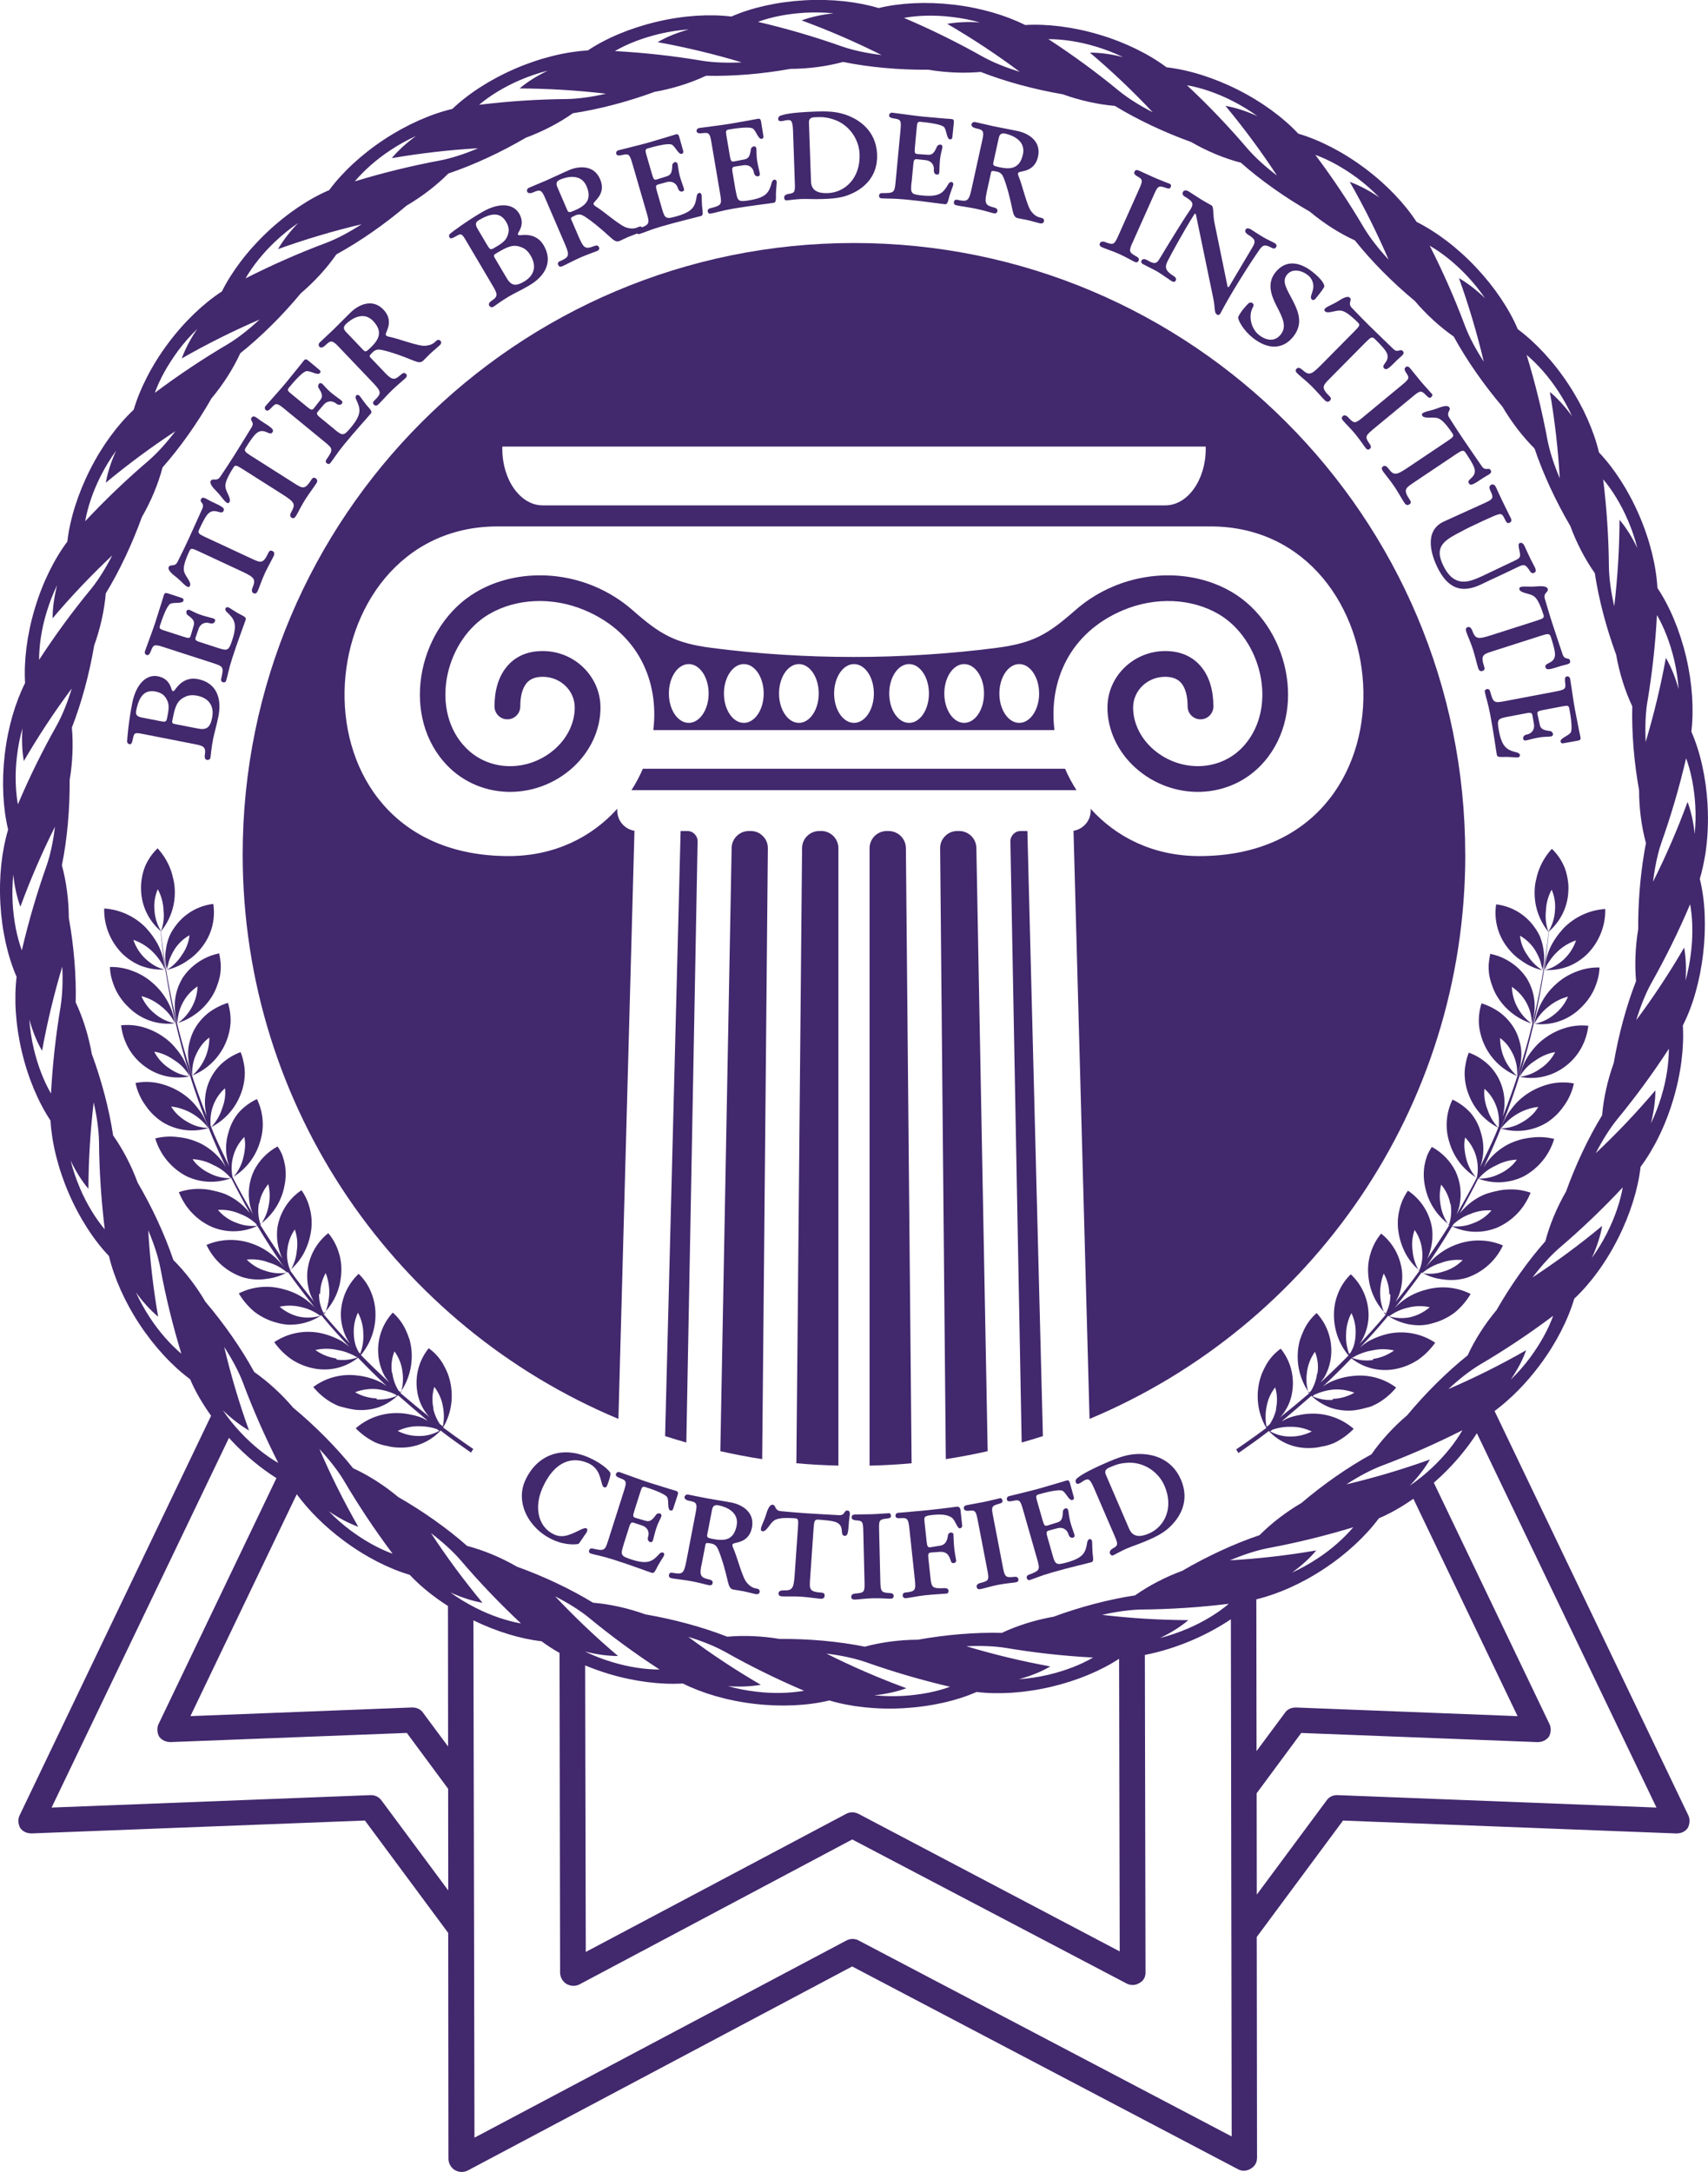 <?xml version="1.0" encoding="UTF-8"?><svg id="a" xmlns="http://www.w3.org/2000/svg" width="487.67" height="619.93" viewBox="0 0 487.67 619.93"><path d="M293.34,237.19l4.43,172.7c-2,.65-4.03,1.25-6.06,1.83l-3.22-171.53c-.02-.82.27-1.53.84-2.12.58-.59,1.28-.88,2.1-.88h1.9ZM273.86,237.19h-.53c-1.36,0-2.53.49-3.48,1.45-.96.97-1.43,2.14-1.42,3.5l1.62,174.32c4.04-.61,8.01-1.39,11.95-2.27l-3.23-172.19c-.05-2.67-2.24-4.81-4.9-4.81ZM234.48,237.19h-.57c-2.68,0-4.88,2.17-4.9,4.86l-1.63,175.58c3.96.37,7.97.58,12,.68v-176.22c0-2.7-2.2-4.91-4.9-4.91ZM304.11,219.41h-120.56c-.91,2.11-1.99,4.16-3.26,6.12h127.07c-1.26-1.96-2.35-4.01-3.26-6.12ZM253.75,237.19h-.57c-2.7,0-4.9,2.2-4.9,4.91v176.22c4.03-.1,8.04-.31,12-.68l-1.63-175.58c-.02-2.68-2.22-4.86-4.9-4.86ZM214.34,237.19h-.54c-2.67,0-4.85,2.15-4.9,4.81l-3.23,172.19c3.94.88,7.91,1.66,11.95,2.27l1.62-174.32c.01-1.36-.46-2.53-1.42-3.5-.95-.97-2.12-1.45-3.48-1.45ZM196.23,237.19h-1.9l-4.43,172.7c2,.65,4.03,1.25,6.06,1.83l3.22-171.53c.02-.82-.27-1.53-.84-2.12-.58-.59-1.28-.88-2.1-.88ZM132.25,212.6c6.83,7.95,18.81,7.92,26.4.99,3.43-3.13,5.45-7.35,5.45-11.64,0-2.41-1.01-4.6-2.64-6.18-1.65-1.61-3.96-2.6-6.51-2.6-2.16,0-3.66.68-4.6,1.81-1.24,1.49-1.8,3.85-1.8,6.65,0,2.03-1.65,3.68-3.68,3.68s-3.68-1.65-3.68-3.68c0-4.45,1.09-8.44,3.49-11.33,2.33-2.81,5.7-4.48,10.26-4.48s8.64,1.79,11.63,4.7c3.01,2.93,4.88,6.97,4.88,11.44,0,6.37-2.92,12.56-7.87,17.07-10.68,9.73-27.39,9.41-36.91-1.66-12.47-14.5-6.8-38.93,9.26-48.38,4.97-2.92,10.68-4.49,16.54-4.74,5.81-.25,11.77.8,17.29,3.12,3.89,1.64,7.57,3.9,10.84,6.77,7.85,6.9,12.02,9.41,22.58,10.78,13.47,1.75,27.06,2.59,40.65,2.59s27.58-.9,40.64-2.59c10.56-1.37,14.72-3.87,22.58-10.78,3.27-2.87,6.95-5.14,10.85-6.77,5.52-2.32,11.48-3.37,17.29-3.12,5.86.25,11.57,1.82,16.54,4.74,16.06,9.45,21.72,33.88,9.26,48.38-9.52,11.07-26.24,11.39-36.92,1.66-4.95-4.51-7.87-10.71-7.87-17.07,0-4.47,1.86-8.51,4.88-11.44,2.99-2.9,7.1-4.7,11.63-4.7s7.93,1.68,10.25,4.48c2.4,2.89,3.49,6.88,3.49,11.33,0,2.03-1.64,3.68-3.68,3.68s-3.68-1.65-3.68-3.68c0-2.8-.56-5.16-1.8-6.65-.94-1.13-2.44-1.81-4.6-1.81-2.56,0-4.86.99-6.52,2.6-1.63,1.58-2.64,3.77-2.64,6.18,0,4.29,2.02,8.52,5.45,11.64,7.59,6.92,19.57,6.95,26.4-.99,9.56-11.12,4.68-30.19-7.39-37.29-3.91-2.3-8.44-3.54-13.12-3.74-4.73-.2-9.61.67-14.16,2.57-15.46,6.5-21.33,20.46-19.64,34.24h-114.54c1.69-13.78-4.18-27.75-19.64-34.24-4.55-1.91-9.43-2.78-14.16-2.57-4.68.2-9.21,1.44-13.12,3.74-12.07,7.1-16.96,26.17-7.39,37.29ZM285.34,197.93c0,4.64,2.54,8.39,5.68,8.39s5.67-3.76,5.67-8.39-2.54-8.39-5.67-8.39-5.68,3.75-5.68,8.39ZM269.62,197.93c0,4.64,2.54,8.39,5.67,8.39s5.67-3.75,5.67-8.39-2.54-8.39-5.67-8.39-5.67,3.76-5.67,8.39ZM253.89,197.93c0,4.64,2.54,8.39,5.67,8.39s5.67-3.75,5.67-8.39-2.54-8.39-5.67-8.39-5.67,3.76-5.67,8.39ZM238.16,197.93c0,4.64,2.54,8.39,5.68,8.39s5.67-3.75,5.67-8.39-2.54-8.39-5.67-8.39-5.68,3.76-5.68,8.39ZM222.43,197.93c0,4.64,2.54,8.39,5.67,8.39s5.67-3.75,5.67-8.39-2.54-8.39-5.67-8.39-5.67,3.76-5.67,8.39ZM206.7,197.93c0,4.64,2.54,8.39,5.68,8.39s5.67-3.75,5.67-8.39-2.54-8.39-5.67-8.39-5.68,3.76-5.68,8.39ZM190.98,197.93c0,4.64,2.54,8.39,5.67,8.39s5.68-3.76,5.68-8.39-2.54-8.39-5.68-8.39-5.67,3.75-5.67,8.39ZM418.37,243.89c0,72.56-44.28,134.75-107.28,161.09l-4.58-167.86c2.77-.45,4.91-2.86,4.91-5.75,0-.19,0-.37-.03-.55h0c7.18,8,17.77,13.5,30.97,13.52,65.31.09,58.73-94.09,3.24-94.09h-203.54c-55.49,0-62.07,94.18,3.24,94.09,13.2-.02,23.78-5.52,30.96-13.52h0c-.02.18-.02.37-.02.55,0,2.89,2.13,5.31,4.91,5.75l-4.58,167.86c-63-26.33-107.28-88.53-107.28-161.09,0-96.39,78.14-174.53,174.53-174.53s174.53,78.14,174.53,174.53ZM344.26,128.14c0-.23,0-.46-.01-.68h-200.82c0,.23-.01.45-.01.68,0,8.85,5.18,16.1,11.51,16.1h177.82c6.33,0,11.51-7.24,11.51-16.1Z" style="fill:#42286d; stroke-width:0px;"/><path d="M60.85,210.91c-.54,2.73-.65,4.76-.76,5.34-.09.45-.5.73-1.02.63-.38-.07-.74-.43-.58-1.44.34-2.27-.4-2.56-2.92-3.05l-14.83-2.91c-2.14-.42-2.44-.37-2.74,1.15-.32,1.62-.58,1.86-1,1.78-.48-.1-.69-.35-.7-.82.01-.79.39-5.45,1.44-10.85,1.1-5.64,4.15-8.34,7.33-7.72,2.94.58,3.63,2.72,3.95,3.83.1.23.21.4.38.43.14.03.31-.12.5-.33.74-1.04,2.74-3.88,6.61-3.12,5.19,1.02,6.89,5.34,5.86,10.59-.5,2.52-1.2,4.86-1.52,6.49ZM47.68,205.06l.31-1.59c.34-2.12.08-2.96-.42-3.89-.59-1.19-1.6-1.89-3.09-2.19-3.28-.64-4.8,1.39-5.61,5.54-.24,1.24.47,1.64,1.71,1.88l5.26,1.03c1.38.27,1.65.18,1.84-.79ZM60.56,204.89c.7-3.56-1.11-5.71-4.29-6.33-1.45-.28-2.6-.11-3.48.36-1.75.84-2.42,1.9-3.06,4.25-.19.79-.42,1.96-.52,2.45-.14.69,0,.9.7,1.03l6.6,1.29c2.49.49,3.51-.32,4.04-3.05Z" style="fill:#42286d; stroke-width:0px;"/><path d="M62.08,184.89c2.95.95,3.23.9,4.29-2.39,1.48-4.59.46-5.89-1.62-7.82-.26-.23-.51-.61-.37-1.04.08-.23.43-.42.77-.31.54.17,2.01,1.35,3.9,2.26,1.05.52,1.23.88,1.1,1.28-.49,1.51-2.19,5.85-3.85,11.01-1.06,3.29-1.31,5.09-1.74,6.4-.15.47-.52.57-.99.42-.24-.08-.58-.37-.41-1.02.79-3.37.6-3.47-2.55-4.49l-13.88-4.49c-2.75-.89-2.95-.73-3.7,1.25-.37.92-.74,1.13-1.14,1-.47-.15-.65-.62-.51-1.05.2-.6,2.33-6.28,2.94-8.19,1.98-6.13,2.22-7.09,2.47-7.87.2-.6.48-.69,1.19-.47.6.19,3.74,1.25,4.01,1.33.3.1.5.39.39.75-.3.94-2.46.39-3.68.85-.51.21-1.5,1.55-3.02,6.24-.26.8-.07,1.01,1.14,1.4l5.6,1.81c1.54.5,1.79.43,2.04-.34l.82-2.77c.42-1.31-.17-1.98-1.73-3.11-.37-.23-.39-.87-.31-1.1.08-.23.42-.49.82-.36.7.23,1.6.89,3.55,1.52,1.17.38,2.89.79,3.23.9.54.17.67.44.55.81-.15.47-.62.87-1.55.57-1.34-.43-2.66.21-3.15,1.61l-.81,2.4c-.22.67-.16.95,1.18,1.38l5.03,1.63Z" style="fill:#42286d; stroke-width:0px;"/><path d="M57.38,142.5c.27-.58.74-.51,1.32-.24.51.24,1.11.63,1.71.91,2.88,1.34,3.83,1.78,3.43,2.65-.54,1.15-1.92-.39-3.46.18-1,.39-1.65,1.13-3.54,5.19-.43.93-.08,1.25,1.68,2.06l13.39,6.23c2.62,1.22,3.26,1.44,4.73-1.73.3-.64.67-.7,1.12-.49.51.24.74.66.37,1.46-.4.86-1.83,3.43-2.45,4.77-1.05,2.27-1.57,4.05-2.09,5.17-.37.8-.75.86-1.2.65-.38-.18-.68-.63-.27-1.6.94-2.36.64-2.89-3.09-4.63l-12.27-5.71c-1.89-.88-2.27-.98-2.65-.15-1.38,2.97-1.9,4.83-1.53,5.97.38,1.34,2.13,3.01,1.67,4-.16.35-.43.42-.72.29-.93-.43-1.47-1.35-3.17-2.72-1.14-.88-2.58-2.06-2.18-2.92.45-.96,1.75.16,2.56-1.57.51-1.09,1.11-2.13,3.13-6.47,1.41-3.04,3.32-7.39,3.86-8.54.8-1.73-.81-1.77-.35-2.77Z" style="fill:#42286d; stroke-width:0px;"/><path d="M71.83,119.22c.34-.54.8-.41,1.34-.07.48.3,1.01.77,1.58,1.13,2.68,1.7,3.57,2.27,3.06,3.07-.68,1.07-1.85-.63-3.46-.27-1.04.26-1.79.91-4.18,4.69-.55.86-.24,1.23,1.4,2.27l12.47,7.91c2.44,1.55,3.04,1.85,4.91-1.1.38-.6.76-.6,1.17-.34.48.3.65.75.18,1.49-.51.8-2.25,3.16-3.05,4.41-1.34,2.11-2.08,3.81-2.74,4.85-.47.74-.85.75-1.27.49-.36-.23-.59-.71-.06-1.62,1.24-2.22,1.01-2.78-2.47-4.99l-11.43-7.25c-1.75-1.11-2.12-1.26-2.61-.49-1.75,2.77-2.51,4.54-2.29,5.72.21,1.38,1.73,3.27,1.14,4.19-.21.33-.48.36-.75.19-.86-.55-1.29-1.52-2.79-3.1-1.02-1.02-2.29-2.37-1.78-3.18.57-.89,1.72.38,2.74-1.23.64-1.01,1.37-1.97,3.94-6.01,1.79-2.83,4.25-6.9,4.93-7.97,1.02-1.61-.57-1.86.01-2.79Z" style="fill:#42286d; stroke-width:0px;"/><path d="M95.45,122.51c2.4,1.97,2.68,2.01,4.87-.66,3.06-3.73,2.58-5.31,1.35-7.87-.16-.31-.25-.75.04-1.11.16-.19.55-.23.83,0,.44.36,1.37,1.99,2.8,3.53.79.87.83,1.27.56,1.6-1.01,1.23-4.17,4.64-7.62,8.84-2.19,2.67-3.09,4.26-3.96,5.32-.31.38-.69.34-1.07.03-.19-.16-.41-.56,0-1.1,1.97-2.85,1.83-3.01-.73-5.11l-11.28-9.25c-2.23-1.83-2.48-1.76-3.9-.19-.68.72-1.1.79-1.43.52-.38-.31-.38-.81-.09-1.17.4-.49,4.47-5,5.74-6.55,4.09-4.99,4.66-5.79,5.18-6.42.4-.49.71-.47,1.28,0,.49.4,3.03,2.53,3.25,2.71.25.2.33.54.08.84-.63.76-2.43-.54-3.74-.56-.55,0-1.97.9-5.09,4.71-.54.65-.44.92.55,1.72l4.55,3.73c1.25,1.03,1.51,1.05,2.02.43l1.78-2.28c.87-1.06.56-1.91-.47-3.53-.26-.35-.04-.95.11-1.14.16-.19.57-.31.9-.04.57.47,1.17,1.41,2.75,2.71.95.78,2.41,1.79,2.68,2.01.44.36.47.66.22.96-.31.38-.89.59-1.66-.04-1.09-.89-2.56-.77-3.52.35l-1.64,1.94c-.45.54-.49.83.6,1.72l4.09,3.35Z" style="fill:#42286d; stroke-width:0px;"/><path d="M110.02,106.51c2.17,2.27,2.82,1.84,4.5.38.71-.63,1.11-.47,1.4-.17.27.28.41.68-.15,1.22-.61.58-2.08,1.75-3.69,3.28-1.45,1.39-3.25,3.44-3.99,4.14-.61.58-.98.5-1.35.12-.24-.25-.38-.66.08-1.09,2.07-2.02,2.18-2.47-.13-4.94l-9.92-10.4c-1.97-2.12-2.4-1.9-3.9-.47-.71.68-1.34.74-1.65.41-.34-.36-.28-.9.05-1.22.28-.27,2.06-1.92,3.95-3.72,1.17-1.12,3.34-3.39,5.05-5.02,2.07-1.97,6.03-4,9.21-.66,2.77,2.91,1.09,5.68.71,6.77-.06.25-.09.47.04.6.15.15.47.29.71.34,2.71.49,8.41,2.79,10.48,2.61,1.65-.16,2.31-.59,3.3-1.54.28-.27.8-.13,1,.07.27.28.43.76-.18,1.34-.56.54-1.88,1.6-2.7,2.38-.79.75-1.51,1.53-2.02,2.02-.64.61-1.41.52-2.77-.04-3.58-1.46-6.17-2.39-9.05-3.05-1.02-.2-1.74-.14-2.56.64-1.02.97-1.02,1.17-.68,1.53l4.26,4.46ZM105.68,99.35c2.35-2.24,3.87-4.57.83-7.76-2.68-2.8-6.04-.72-7.7.87-.99.95-.64,1.63.02,2.32l4.82,5.05c.63.66.83.67,2.03-.48Z" style="fill:#42286d; stroke-width:0px;"/><path d="M145.34,84.59c-2.4,1.42-3.98,2.68-4.5,2.99-.39.23-.88.11-1.15-.35-.2-.33-.17-.84.69-1.39,1.92-1.26,1.64-2,.34-4.21l-7.69-13.01c-1.11-1.88-1.35-2.07-2.68-1.28-1.43.84-1.78.8-1.99.44-.25-.42-.19-.74.15-1.07.6-.52,4.33-3.34,9.06-6.13,4.94-2.92,8.99-2.45,10.64.34,1.52,2.58.38,4.52-.23,5.5-.11.23-.16.42-.07.57.07.12.29.15.58.15,1.27-.14,4.72-.54,6.73,2.86,2.69,4.55.59,8.69-4.02,11.42-2.21,1.31-4.43,2.33-5.86,3.18ZM140.95,70.85l1.39-.82c1.82-1.15,2.27-1.91,2.62-2.9.5-1.24.35-2.46-.42-3.76-1.7-2.88-4.23-2.66-7.87-.5-1.09.65-.91,1.44-.26,2.53l2.73,4.61c.72,1.21.96,1.35,1.81.85ZM149.64,80.37c3.12-1.85,3.53-4.62,1.88-7.41-.75-1.27-1.64-2.02-2.58-2.36-1.79-.74-3.02-.55-5.21.54-.71.38-1.75.99-2.17,1.24-.61.36-.67.6-.31,1.21l3.42,5.79c1.29,2.18,2.57,2.41,4.97.99Z" style="fill:#42286d; stroke-width:0px;"/><path d="M165.56,68.31c1.24,2.88,2.01,2.7,4.09,1.92.89-.34,1.2-.06,1.37.33.15.36.14.78-.57,1.09-.78.33-2.56.91-4.6,1.79-1.84.79-4.24,2.09-5.18,2.5-.78.33-1.1.13-1.31-.36-.14-.32-.13-.75.45-1,2.64-1.17,2.9-1.55,1.59-4.68l-5.68-13.2c-1.11-2.67-1.59-2.62-3.5-1.79-.91.39-1.51.23-1.69-.19-.2-.45.05-.94.47-1.12.36-.15,2.6-1.08,5-2.11,1.49-.64,4.31-2.01,6.48-2.94,2.62-1.13,7.04-1.65,8.86,2.59,1.59,3.69-.96,5.71-1.69,6.6-.14.21-.24.41-.17.57.08.19.34.43.55.57,2.37,1.4,6.91,5.54,8.92,6.1,1.6.42,2.37.25,3.63-.3.36-.15.8.16.91.42.15.36.14.86-.64,1.19-.71.31-2.32.85-3.36,1.29-1,.43-1.95.91-2.59,1.19-.81.35-1.5,0-2.58-1-2.85-2.61-4.96-4.39-7.42-6.01-.88-.54-1.58-.74-2.62-.29-1.29.56-1.37.74-1.17,1.2l2.44,5.66ZM163.98,60.1c2.98-1.28,5.22-2.94,3.48-6.98-1.53-3.56-5.41-2.77-7.52-1.87-1.26.54-1.16,1.31-.79,2.18l2.76,6.41c.36.84.55.92,2.07.26Z" style="fill:#42286d; stroke-width:0px;"/><path d="M188.98,59.47c.87,2.98,1.07,3.18,4.39,2.21,4.64-1.35,5.13-2.92,5.57-5.73.05-.34.22-.76.66-.89.24-.07.59.12.68.46.16.54,0,2.42.31,4.5.16,1.17-.04,1.52-.44,1.63-1.52.44-6.07,1.47-11.28,2.98-3.32.96-4.95,1.77-6.27,2.15-.47.14-.76-.11-.9-.58-.07-.24-.02-.69.62-.91,3.24-1.23,3.21-1.45,2.29-4.63l-4.07-14.01c-.81-2.78-1.05-2.85-3.11-2.36-.97.21-1.35.03-1.47-.38-.14-.47.15-.89.59-1.01.61-.18,6.51-1.6,8.44-2.16,6.19-1.8,7.12-2.14,7.9-2.37.61-.18.85.01,1.05.72.18.61,1.07,3.8,1.15,4.07.09.3-.04.63-.41.74-.95.27-1.7-1.82-2.77-2.57-.46-.31-2.13-.37-6.86,1-.81.24-.88.51-.53,1.73l1.64,5.65c.45,1.56.65,1.72,1.42,1.49l2.76-.87c1.32-.38,1.54-1.26,1.61-3.18-.02-.44.5-.81.74-.87.24-.07.64.07.76.48.21.71.16,1.82.73,3.79.34,1.18.97,2.84,1.07,3.18.16.54.01.8-.36.91-.47.14-1.07-.02-1.35-.97-.39-1.35-1.67-2.08-3.1-1.71l-2.45.67c-.68.2-.87.4-.48,1.75l1.47,5.08Z" style="fill:#42286d; stroke-width:0px;"/><path d="M210.07,54.43c.52,3.06.7,3.28,4.1,2.7,4.76-.81,5.43-2.31,6.19-5.05.09-.34.3-.73.76-.81.24-.04.57.19.63.54.09.56-.27,2.4-.2,4.5.02,1.18-.21,1.5-.63,1.57-1.56.27-6.2.76-11.55,1.67-3.41.58-5.12,1.19-6.48,1.42-.49.08-.75-.2-.83-.68-.04-.24.06-.69.72-.84,3.36-.86,3.36-1.07,2.8-4.34l-2.44-14.38c-.48-2.85-.72-2.95-2.82-2.7-.99.1-1.34-.13-1.42-.55-.08-.49.25-.86.7-.94.62-.11,6.65-.84,8.63-1.18,6.36-1.08,7.32-1.31,8.12-1.45.62-.11.84.11.96.84.11.63.62,3.9.67,4.18.05.31-.11.63-.49.69-.97.17-1.48-2-2.45-2.87-.42-.36-2.07-.61-6.93.21-.83.14-.93.41-.72,1.66l.98,5.8c.27,1.6.45,1.78,1.24,1.65l2.84-.55c1.35-.23,1.68-1.07,1.96-2.98.03-.43.59-.74.83-.78.24-.04.63.14.7.56.12.73-.05,1.83.29,3.85.21,1.22.64,2.93.7,3.28.09.56-.08.8-.46.86-.49.08-1.06-.14-1.23-1.11-.24-1.39-1.42-2.26-2.89-2.05l-2.51.39c-.7.12-.92.3-.68,1.69l.88,5.21Z" style="fill:#42286d; stroke-width:0px;"/><path d="M228.98,56.79c-1.97.07-3.72.38-4.39.4-.46.02-.68-.29-.7-.82-.01-.39.29-.89,1.3-1.03,1.75-.24,1.85-.59,1.75-3.23l-.51-14.65c-.1-2.85-.43-3.23-1.45-3.19-.85.03-1.26.29-1.89.31-.63.02-.89-.15-.9-.57-.02-.49.18-.82.67-1.01.77-.27,2.61-.9,10.11-1.17,2.39-.08,5.04-.07,7.43.59,5.02,1.38,9.8,5.05,10.03,11.67.23,6.55-4.06,10.02-8.3,11.61-2.33.89-4.94,1.02-7.15,1.1-2.61.09-4.2-.06-6,0ZM237.99,34.08c-2.32-.73-3.37-.69-5.35-.62-1.2.04-1.71.52-1.67,1.54l.59,16.8c.09,2.61,1.99,3.42,4.77,3.32,4.97-.17,9.33-4.31,9.1-11.07-.17-4.68-3.34-8.66-7.44-9.96Z" style="fill:#42286d; stroke-width:0px;"/><path d="M260.24,52.14c-.29,3.09-.17,3.35,3.26,3.67,4.81.45,5.85-.83,7.28-3.28.17-.3.48-.63.94-.58.25.02.5.33.47.68-.05.56-.89,2.25-1.36,4.3-.29,1.14-.59,1.4-1.01,1.36-1.58-.15-6.18-.87-11.58-1.38-3.44-.32-5.26-.18-6.62-.31-.49-.05-.67-.38-.62-.87.02-.25.24-.65.91-.62,3.46.04,3.52-.16,3.83-3.46l1.37-14.52c.27-2.88.07-3.04-2.02-3.34-.98-.16-1.27-.47-1.23-.89.05-.49.46-.77.92-.73.63.06,6.64.91,8.64,1.1,6.42.61,7.41.63,8.21.7.63.06.78.32.71,1.06-.06.63-.41,3.93-.43,4.21-.03.32-.27.58-.65.54-.98-.09-.91-2.32-1.62-3.41-.31-.45-1.84-1.13-6.75-1.59-.84-.08-1,.15-1.12,1.42l-.55,5.86c-.15,1.61-.03,1.84.77,1.91l2.88.2c1.37.13,1.9-.6,2.67-2.37.15-.41.76-.56,1.01-.54.25.02.57.3.53.72-.07.74-.52,1.76-.71,3.79-.12,1.23-.14,3-.17,3.35-.05.56-.28.75-.67.72-.49-.05-.99-.41-.89-1.39.13-1.4-.79-2.55-2.26-2.73l-2.52-.27c-.7-.07-.96.05-1.09,1.45l-.5,5.26Z" style="fill:#42286d; stroke-width:0px;"/><path d="M281.65,55.29c-.67,3.06.05,3.37,2.2,3.95.92.24,1.01.66.92,1.07-.08.38-.34.72-1.1.55-.83-.18-2.61-.76-4.78-1.23-1.96-.43-4.66-.78-5.66-1-.83-.18-.96-.54-.85-1.05.08-.34.33-.68.95-.55,2.83.59,3.26.43,4.02-2.87l3.09-14.04c.66-2.81.24-3.05-1.79-3.5-.96-.21-1.36-.7-1.26-1.14.11-.48.59-.73,1.04-.64.38.08,2.75.64,5.29,1.2,1.58.35,4.68.89,6.98,1.39,2.79.61,6.68,2.77,5.68,7.28-.86,3.92-4.11,4.07-5.22,4.37-.24.09-.44.19-.48.36-.05.21.02.55.12.78,1.1,2.52,2.38,8.53,3.68,10.16,1.05,1.28,1.78,1.58,3.12,1.88.38.08.55.59.49.87-.08.38-.39.78-1.21.6-.76-.17-2.38-.67-3.48-.91-1.07-.24-2.11-.39-2.8-.55-.86-.19-1.21-.88-1.51-2.32-.79-3.78-1.46-6.46-2.52-9.21-.4-.96-.85-1.52-1.96-1.77-1.38-.3-1.54-.2-1.65.29l-1.33,6.02ZM285.17,47.69c3.17.7,5.95.66,6.9-3.64.83-3.79-2.78-5.41-5.01-5.9-1.34-.3-1.71.38-1.91,1.31l-1.5,6.81c-.2.89-.09,1.06,1.53,1.42Z" style="fill:#42286d; stroke-width:0px;"/><path d="M323.33,69.28c-1.08,2.41-.94,2.79,1.05,3.87.87.47.89.86.7,1.28-.14.32-.46.6-1.07.33-.74-.33-2.41-1.35-4.56-2.31-1.83-.82-3.77-1.41-4.76-1.86-.77-.34-.84-.72-.62-1.2.16-.35.63-.64,1.55-.27,2.34.89,2.54.71,3.72-1.93l5.88-13.16c1.12-2.51,1.09-2.79-.44-3.67-.9-.48-1.04-.96-.88-1.32.22-.48.54-.69,1.37-.31.87.39,2.49,1.15,4.33,1.97,1.35.6,3.87,1.54,4.48,1.81.32.14.32.57.17.92-.19.42-.5.51-1.36.2-2.13-.76-2.31-.53-3.42,1.95l-6.12,13.7Z" style="fill:#42286d; stroke-width:0px;"/><path d="M363.7,69.23c.88.52.9.91.66,1.3-.31.51-.78.48-1.23.21-2.2-1.19-2.7-.71-3.78.9-3.26,4.7-8.42,12.99-10.81,17.67-.21.41-.55.78-1.09.46-.85-.51-.45-1.99-1.04-4.65l-4.89-23.61c-.02-.17-.08-.42-.17-.47-.15-.09-.28,0-.37.15-3.25,5.16-6.68,11.52-7.59,13.32-.92,1.75-.62,2.83,1.63,4.22.79.47.91.95.64,1.41-.25.42-.74.34-1.1.12-.51-.31-3.05-2.11-4.11-2.74-.94-.56-3.65-1.86-4.2-2.18-.39-.23-.52-.64-.3-1,.24-.39.71-.64,1.86.05,1.94,1.16,2.52.73,3.3-.57,1.92-3.21,6.78-11.14,8.18-13.13,1.7-2.43,1.72-2.95-1.06-4.62-.54-.33-.74-.81-.42-1.36.23-.39.78-.56,1.66-.03.33.2,2.74,1.8,3.65,2.35.85.51,2.39,1.35,2.76,1.57.73.43.37,2.07.82,4.68l3.72,18.15c.04.27.08.42.2.49.09.05.22.05.34-.16l6.55-11.03c.89-1.48,1.19-2.33-.81-3.52-1.18-.71-1.35-1.18-1.02-1.72.24-.39.7-.48,1.58.04.33.2,1.73,1.16,3.42,2.17.85.51,2.71,1.37,3.04,1.57Z" style="fill:#42286d; stroke-width:0px;"/><path d="M375.45,85.38c-.2.25-.56.37-.86.13-.66-.52-.07-1.45.26-2.71.34-1.17.15-3.03-1.43-4.27-1.82-1.44-4.5-1.98-5.98-.1-1.57,1.99.04,4.16,1.79,7.57,1.67,3.29,2.8,6.57.03,10.08-2.75,3.48-6.96,3.98-11.55.35-2.68-2.12-4.2-4.98-4.19-5.78,0-.4.73-1.49,1.45-2.4.55-.69,1.06-1.23,1.31-1.48.33-.37.88-.6,1.33-.26.3.24.45.62.16,1.11-1.48,2.56-.52,6.23,1.69,7.98,2.13,1.68,4.55,1.98,6.21-.12,1.79-2.27.69-4.57-1.31-8.4-1.63-3.22-2.51-6.43-.21-9.33,2.93-3.71,6.94-3.05,10.62-.14,2.76,2.19,3.55,3.75,3.31,4.28-.51,1.04-2.32,3.16-2.6,3.52Z" style="fill:#42286d; stroke-width:0px;"/><path d="M400.52,100.18c.45.45.23.87-.22,1.32-.4.4-.97.83-1.44,1.3-2.23,2.25-2.98,3-3.65,2.34-.9-.89,1.01-1.67,1-3.32-.03-1.07-.51-1.94-3.69-5.09-.73-.72-1.15-.49-2.51.88l-10.39,10.49c-2.03,2.05-2.45,2.58.02,5.03.5.5.43.87.08,1.22-.4.4-.87.48-1.5-.14-.68-.67-2.61-2.88-3.66-3.92-1.78-1.76-3.28-2.85-4.15-3.72-.63-.62-.55-.99-.21-1.34.3-.3.82-.43,1.6.29,1.9,1.69,2.5,1.58,5.4-1.35l9.52-9.62c1.46-1.48,1.69-1.8,1.04-2.45-2.33-2.31-3.9-3.42-5.1-3.46-1.4-.09-3.56.99-4.33.22-.28-.27-.25-.55-.03-.77.72-.73,1.76-.93,3.63-2.06,1.22-.78,2.81-1.73,3.48-1.06.75.74-.74,1.6.61,2.94.85.84,1.63,1.76,5.03,5.13,2.38,2.36,5.83,5.63,6.73,6.52,1.35,1.34,1.94-.16,2.72.61Z" style="fill:#42286d; stroke-width:0px;"/><path d="M391.82,122.74c-2.04,1.68-2.08,2.08-.78,3.93.57.81.41,1.17.06,1.46-.27.22-.68.34-1.11-.18-.52-.62-1.56-2.28-3.06-4.1-1.28-1.55-2.75-2.94-3.45-3.78-.54-.65-.43-1.02-.02-1.35.3-.25.85-.29,1.51.44,1.7,1.84,1.96,1.76,4.19-.08l11.11-9.18c2.12-1.75,2.22-2.02,1.23-3.49-.6-.83-.5-1.32-.2-1.57.41-.34.79-.38,1.37.33.61.73,1.72,2.14,3,3.69.94,1.14,2.78,3.09,3.21,3.61.22.27.04.65-.26.9-.35.29-.67.24-1.31-.43-1.57-1.63-1.83-1.5-3.93.23l-11.58,9.56Z" style="fill:#42286d; stroke-width:0px;"/><path d="M425.6,134.18c.35.53.05.9-.48,1.25-.47.31-1.11.62-1.67.99-2.63,1.77-3.51,2.35-4.04,1.56-.71-1.05,1.33-1.44,1.64-3.05.18-1.06-.11-2-2.6-5.72-.57-.85-1.03-.71-2.64.37l-12.26,8.22c-2.4,1.61-2.92,2.04-.97,4.94.39.59.25.94-.16,1.21-.47.31-.95.3-1.44-.44-.53-.79-1.98-3.34-2.81-4.57-1.39-2.08-2.65-3.44-3.33-4.47-.49-.73-.35-1.08.06-1.36.35-.24.89-.26,1.51.6,1.53,2.03,2.14,2.05,5.56-.25l11.24-7.54c1.73-1.16,2.01-1.43,1.5-2.19-1.82-2.72-3.15-4.13-4.31-4.41-1.35-.37-3.68.26-4.29-.64-.22-.32-.14-.59.12-.76.85-.57,1.91-.56,3.96-1.3,1.35-.52,3.09-1.14,3.62-.35.59.88-1.04,1.42.02,3,.67,1,1.25,2.05,3.92,6.03,1.86,2.78,4.6,6.67,5.31,7.73,1.06,1.58,1.94.23,2.54,1.14Z" style="fill:#42286d; stroke-width:0px;"/><path d="M423.94,143.55c2.5-1.13,2.57-1.48,1.57-3.54-.46-.95-.15-1.45.23-1.64.44-.21.96-.19,1.39.7.51,1.05.89,2,1.75,3.77.66,1.36,2.06,4.17,2.52,5.12.34.7-.03,1.07-.38,1.24-.41.2-.8.12-1.19-.68-1-2.06-1-2.22-3.72-1.06-1.84.81-3.44,1.55-4.99,2.3-1.93.86-3.6,1.78-5.47,2.77-4.03,2.19-5.87,4.13-3.6,8.83,1.18,2.44,2.46,3.7,3.92,4.29,2.12.82,4.13.2,7.14-1.18l9.67-4.6c1.3-.63,1.45-.97,1.03-2.81-.31-1.38-.31-1.85.1-2.05.41-.2.95-.07,1.39.85.17.35.75,1.71,1.61,3.49.45.92,1.14,2.19,1.31,2.54.46.95.25,1.41-.13,1.59-.57.28-.98,0-1.22-.43-1.36-2.08-1.71-2.07-3.55-1.18-5.36,2.59-6.64,3.1-10.32,4.88-5.9,2.85-9.75,1.04-12.64-4.92-1.47-3.05-4.09-10.24,1.93-12.99l11.65-5.29Z" style="fill:#42286d; stroke-width:0px;"/><path d="M448.28,188.54c.19.6-.2.88-.8,1.07-.54.17-1.24.29-1.88.49-3.02.97-4.03,1.29-4.32.38-.39-1.21,1.67-1.02,2.43-2.48.47-.96.45-1.96-.92-6.22-.31-.97-.79-.97-2.64-.38l-14.06,4.5c-2.75.88-3.37,1.15-2.3,4.47.21.67-.02.97-.49,1.12-.54.17-.99.02-1.26-.82-.29-.91-.98-3.76-1.43-5.16-.76-2.38-1.59-4.04-1.97-5.22-.27-.84-.03-1.14.44-1.29.4-.13.92,0,1.28,1,.91,2.37,1.48,2.56,5.41,1.3l12.88-4.12c1.98-.63,2.33-.82,2.05-1.69-1-3.12-1.88-4.84-2.92-5.43-1.19-.73-3.61-.77-3.95-1.81-.12-.37.03-.6.33-.7.97-.31,1.99,0,4.17-.15,1.44-.13,3.29-.24,3.58.67.32,1.01-1.39,1.08-.81,2.89.37,1.14.63,2.31,2.09,6.88,1.02,3.19,2.57,7.69,2.96,8.89.58,1.81,1.8.76,2.13,1.8Z" style="fill:#42286d; stroke-width:0px;"/><path d="M430.61,204.55c-3.05.58-3.26.76-2.62,4.15.9,4.74,2.42,5.39,5.17,6.09.34.08.74.29.82.74.05.24-.18.57-.52.64-.55.1-2.41-.22-4.5-.11-1.18.04-1.5-.18-1.58-.6-.29-1.56-.88-6.18-1.89-11.51-.64-3.39-1.29-5.1-1.54-6.45-.09-.48.18-.75.67-.84.24-.05.69.05.85.7.92,3.34,1.13,3.34,4.39,2.72l14.33-2.72c2.84-.54,2.94-.77,2.65-2.87-.11-.98.1-1.35.52-1.43.48-.09.87.23.95.68.12.62.97,6.63,1.34,8.6,1.2,6.34,1.45,7.29,1.61,8.09.12.62-.09.84-.82.98-.62.12-3.88.7-4.16.75-.31.06-.63-.1-.7-.48-.18-.97,1.97-1.52,2.83-2.51.35-.42.57-2.08-.34-6.93-.16-.83-.43-.92-1.67-.69l-5.78,1.1c-1.59.3-1.77.48-1.62,1.28l.61,2.83c.26,1.35,1.1,1.66,3.01,1.9.44.02.75.57.8.82.05.24-.13.63-.55.71-.73.14-1.83-.01-3.84.37-1.21.23-2.92.7-3.26.76-.55.1-.8-.06-.87-.44-.09-.48.12-1.06,1.09-1.25,1.38-.26,2.23-1.46,1.99-2.92l-.44-2.5c-.13-.69-.32-.91-1.7-.65l-5.19.98Z" style="fill:#42286d; stroke-width:0px;"/><path d="M174.26,420.34c.26.54-.66,3.1-.92,3.68-.17.39-.38.68-.93.43-.48-.22-.59-1.27-.97-2.48-.4-1.34-1.02-3.24-3.49-4.35-4.37-1.97-9.53-.81-13.02,6.97-2.53,5.62-1.33,11.3,3.36,13.41,1.96.88,3.66.29,5.02-.25,1.63-.62,3.42-1.86,4.13-1.54.29.13.32.57.13.99-.06.13-.12.26-.21.37-.69.93-1.92,2.89-2.15,3.05-.26.15-3.41.63-7.24-1.09-7.04-3.16-10.85-10.67-8.04-16.91,3.19-7.1,10.16-10.23,18.39-6.53,3.89,1.75,5.71,3.8,5.93,4.25Z" style="fill:#42286d; stroke-width:0px;"/><path d="M178.05,440.88c-.94,2.96-.88,3.23,2.41,4.28,4.6,1.46,5.89.43,7.81-1.66.23-.26.61-.51,1.04-.37.24.07.42.43.31.76-.17.54-1.34,2.01-2.24,3.91-.52,1.06-.88,1.24-1.28,1.11-1.51-.48-5.86-2.16-11.03-3.8-3.29-1.05-5.1-1.29-6.41-1.71-.47-.15-.58-.52-.43-.99.08-.24.37-.58,1.02-.42,3.38.78,3.47.59,4.48-2.57l4.42-13.9c.88-2.75.72-2.95-1.27-3.69-.92-.37-1.14-.73-1.01-1.13.15-.47.62-.66,1.05-.52.6.19,6.3,2.3,8.21,2.91,6.15,1.95,7.11,2.19,7.88,2.43.6.19.7.48.47,1.19-.19.6-1.23,3.75-1.31,4.02-.1.3-.38.51-.75.39-.94-.3-.4-2.46-.86-3.68-.21-.51-1.56-1.49-6.26-2.99-.81-.26-1.02-.06-1.4,1.14l-1.78,5.61c-.49,1.54-.42,1.79.35,2.03l2.78.81c1.31.42,1.98-.18,3.11-1.75.23-.37.86-.39,1.1-.32.23.08.5.42.37.82-.22.71-.88,1.61-1.5,3.55-.37,1.18-.77,2.9-.88,3.23-.17.54-.44.67-.81.56-.47-.15-.88-.61-.58-1.55.43-1.34-.23-2.66-1.63-3.14l-2.41-.8c-.67-.21-.95-.15-1.38,1.19l-1.6,5.04Z" style="fill:#42286d; stroke-width:0px;"/><path d="M200.22,446.93c-.59,3.08.14,3.37,2.3,3.89.93.21,1.03.63.95,1.04-.07.38-.32.73-1.08.58-.83-.16-2.63-.69-4.81-1.11-1.97-.38-4.68-.65-5.69-.84-.83-.16-.98-.51-.88-1.03.07-.35.31-.69.94-.57,2.84.51,3.27.34,3.95-2.97l2.72-14.12c.58-2.83.16-3.06-1.88-3.45-.97-.19-1.38-.66-1.29-1.11.09-.48.58-.75,1.03-.66.38.07,2.76.57,5.32,1.06,1.59.31,4.7.76,7.02,1.21,2.8.54,6.75,2.59,5.88,7.13-.76,3.95-4,4.18-5.1,4.51-.23.1-.43.2-.47.38-.04.21.04.55.14.78,1.17,2.49,2.6,8.47,3.95,10.06,1.09,1.25,1.82,1.54,3.17,1.79.38.07.57.58.52.85-.07.38-.37.79-1.2.63-.76-.15-2.4-.61-3.5-.82-1.07-.21-2.12-.34-2.82-.47-.87-.17-1.24-.85-1.57-2.28-.89-3.76-1.63-6.42-2.76-9.15-.43-.94-.9-1.5-2-1.71-1.38-.27-1.55-.16-1.64.33l-1.17,6.06ZM203.53,439.24c3.18.61,5.97.5,6.8-3.82.73-3.81-2.92-5.34-5.17-5.77-1.35-.26-1.7.43-1.88,1.36l-1.32,6.85c-.17.9-.06,1.07,1.56,1.38Z" style="fill:#42286d; stroke-width:0px;"/><path d="M241.94,431.13c.63.04.74.51.7,1.14-.04.56-.19,1.26-.24,1.93-.22,3.16-.29,4.22-1.24,4.15-1.27-.09-.33-1.93-1.4-3.17-.72-.79-1.65-1.14-6.12-1.45-1.02-.07-1.19.38-1.33,2.31l-1.02,14.73c-.2,2.88-.18,3.56,3.3,3.8.7.05.89.38.86.87-.04.56-.35.93-1.23.87-.95-.07-3.85-.48-5.33-.58-2.5-.17-4.34-.02-5.57-.1-.88-.06-1.07-.39-1.03-.88.03-.42.34-.86,1.4-.82,2.54.04,2.93-.43,3.21-4.55l.94-13.5c.14-2.07.1-2.46-.81-2.53-3.27-.23-5.19-.04-6.12.71-1.12.84-2.05,3.07-3.14,3-.39-.03-.55-.25-.53-.57.07-1.02.73-1.86,1.4-3.93.41-1.38,1-3.15,1.95-3.08,1.05.07.48,1.69,2.38,1.83,1.2.08,2.38.27,7.16.6,3.34.23,8.09.46,9.36.54,1.9.13,1.37-1.39,2.46-1.31Z" style="fill:#42286d; stroke-width:0px;"/><path d="M251.37,451.64c.06,2.64.35,2.92,2.61,3.04.99.05,1.17.39,1.18.85,0,.35-.16.74-.83.76-.81.02-2.75-.18-5.12-.12-2.01.05-4.01.34-5.1.37-.85.02-1.06-.29-1.08-.82,0-.39.3-.85,1.28-.91,2.5-.2,2.6-.45,2.53-3.34l-.35-14.41c-.07-2.75-.21-2.99-1.98-3.12-1.02-.05-1.35-.43-1.36-.81-.01-.53.19-.85,1.11-.87.95-.02,2.75-.03,4.76-.08,1.48-.04,4.15-.28,4.82-.29.35,0,.54.38.55.76.01.46-.23.68-1.14.77-2.25.23-2.31.51-2.25,3.23l.36,15.01Z" style="fill:#42286d; stroke-width:0px;"/><path d="M270.83,454c.04.38-.16.8-.51.83-.63.07-4.01.25-6.22.49-2,.21-4.11.69-5.33.82-.77.08-.99-.32-1.04-.74-.03-.25.09-.79.72-.86,2.84-.3,3.1-.54,2.75-3.77l-1.55-14.47c-.31-2.87-.58-3.13-2.62-2.98-.98.07-1.29-.18-1.34-.6-.05-.49.23-.88.68-.92.63-.07,6.64-.57,8.63-.78,6.41-.69,7.31-.89,8.12-.98.63-.07,1.05.24,1.13.98l.48,4.48c.03.28-.21.66-.67.71-.77.08-1.28-2.31-2.31-3.05-.8-.52-2.03-1.13-5.33-.78-2.45.26-2.61.49-2.47,1.79l.61,5.71c.17,1.61.37,1.84,1.18,1.72l2.54-.41c1.36-.18,2.13-.97,2.4-3.06.03-.43.53-.69.77-.72.25-.03.73.17.75.38.1.98.05,2.16.26,4.12.19,1.79.51,3.06.54,3.41.06.53-.31.78-.69.82-.49.05-.73-.17-.91-.86-.54-1.75-1.37-2.51-3.3-2.34l-2.21.17c-.74.08-.97.25-.82,1.65l.61,5.68c.29,2.73.6,2.98,3.85,2.85.95-.07,1.24.29,1.28.71Z" style="fill:#42286d; stroke-width:0px;"/><path d="M286.38,447.5c.5,2.6.83,2.82,3.08,2.57.98-.12,1.22.2,1.31.65.07.35-.03.76-.69.89-.8.15-2.75.28-5.06.72-1.97.38-3.9,1-4.97,1.21-.83.16-1.1-.11-1.2-.63-.07-.38.15-.89,1.11-1.11,2.43-.61,2.49-.87,1.94-3.71l-2.73-14.15c-.52-2.7-.71-2.92-2.47-2.75-1.02.12-1.4-.2-1.48-.58-.1-.52.05-.87.95-1.04.93-.18,2.71-.49,4.68-.87,1.45-.28,4.05-.96,4.71-1.09.35-.07.59.28.67.66.09.45-.12.7-1,.95-2.18.6-2.2.89-1.68,3.55l2.84,14.74Z" style="fill:#42286d; stroke-width:0px;"/><path d="M300.46,443.65c.85,2.98,1.06,3.18,4.38,2.23,4.64-1.33,5.14-2.9,5.59-5.7.05-.34.22-.76.66-.89.24-.07.59.13.68.46.16.54,0,2.42.3,4.5.15,1.17-.04,1.51-.45,1.63-1.52.44-6.07,1.44-11.29,2.94-3.32.95-4.96,1.75-6.28,2.13-.47.14-.76-.11-.9-.59-.07-.24-.01-.69.62-.91,3.24-1.22,3.22-1.43,2.31-4.62l-4.01-14.02c-.79-2.78-1.04-2.85-3.1-2.38-.97.2-1.35.02-1.47-.39-.14-.47.15-.89.59-1.01.61-.17,6.51-1.57,8.44-2.12,6.2-1.77,7.13-2.11,7.91-2.33.61-.17.85.01,1.05.73.17.61,1.05,3.8,1.13,4.07.09.3-.04.63-.41.74-.95.27-1.69-1.82-2.75-2.58-.46-.31-2.12-.38-6.87.97-.81.23-.88.51-.53,1.73l1.62,5.66c.45,1.56.64,1.72,1.42,1.5l2.76-.86c1.32-.38,1.55-1.25,1.62-3.17-.01-.44.5-.8.74-.87.24-.07.64.07.76.48.2.71.16,1.82.72,3.79.34,1.19.96,2.84,1.06,3.18.15.54,0,.8-.36.91-.47.14-1.07-.02-1.34-.97-.39-1.36-1.66-2.09-3.09-1.72l-2.45.66c-.68.19-.88.4-.49,1.75l1.45,5.08Z" style="fill:#42286d; stroke-width:0px;"/><path d="M321.81,441.93c-1.81.78-3.33,1.71-3.95,1.97-.42.18-.74-.03-.95-.51-.15-.36-.06-.93.84-1.44,1.55-.86,1.51-1.22.46-3.65l-5.8-13.46c-1.13-2.62-1.57-2.85-2.51-2.45-.78.33-1.07.73-1.65.98-.58.25-.88.19-1.05-.2-.2-.45-.13-.83.26-1.18.61-.53,2.11-1.79,9-4.76,2.2-.95,4.67-1.9,7.13-2.15,5.18-.54,10.97,1.14,13.59,7.23,2.59,6.02-.14,10.81-3.52,13.83-1.85,1.68-4.23,2.74-6.27,3.62-2.39,1.03-3.93,1.47-5.58,2.18ZM321.95,417.5c-2.42.16-3.39.58-5.21,1.36-1.1.47-1.41,1.1-1,2.04l6.65,15.44c1.03,2.39,3.1,2.46,5.65,1.36,4.56-1.97,7.13-7.41,4.45-13.62-1.85-4.3-6.26-6.86-10.55-6.58Z" style="fill:#42286d; stroke-width:0px;"/><path d="M41.46,304.46c3.68,2.67,8.29,3.67,12.69,2.74h0c-2.09-.25-4.09-1.04-5.81-2.28-1.83-1.18-3.32-2.83-4.31-4.76.96.15,1.9.42,2.8.8,1.06.44,2.07,1.01,3,1.68,1.8,1.13,3.29,2.7,4.32,4.56-.42-2.12-1.24-4.14-2.43-5.96-.62-.94-1.31-1.82-2.06-2.66-.78-.87-1.64-1.65-2.58-2.33-1.85-1.38-3.93-2.41-6.14-3.05-2.07-.6-4.24-.79-6.37-.56.27,2.3.99,4.53,2.13,6.55,1.19,2.08,2.81,3.87,4.76,5.27Z" style="fill:#42286d; stroke-width:0px;"/><path d="M40.49,275.75h0c2.07.76,4.27,1.09,6.46.97-.95-.23-1.87-.59-2.73-1.07-.98-.57-1.89-1.25-2.72-2.03-1.57-1.49-2.74-3.33-3.42-5.37,2.03.69,3.89,1.83,5.43,3.33.82.79,1.54,1.66,2.17,2.6.3.42.57.85.82,1.3l.58,1.28c-.1-1.07-.26-2.14-.5-3.19-.25-1.06-.61-2.1-1.06-3.11-.47-1.03-1.04-2.01-1.69-2.94-.65-.95-1.37-1.84-2.14-2.69-3.17-3.27-7.44-5.24-11.94-5.53-.12,4.72,1.7,9.33,5.03,12.75,1.63,1.62,3.58,2.89,5.71,3.71Z" style="fill:#42286d; stroke-width:0px;"/><path d="M52.05,279.28h0c-2.27,3.79-2.77,8.41-1.37,12.66.11-4.22,2.23-8.09,5.73-10.41-.07,2.03-.6,4.01-1.56,5.79-.96,1.84-2.34,3.44-4.03,4.65,4.18-1.35,7.71-4.17,9.93-7.95.55-.94,1-1.93,1.33-2.96.36-.97.63-1.98.81-3.01.13-.99.18-2,.13-3.01-.09-.98-.23-1.96-.43-2.93-2.13.42-4.14,1.26-5.93,2.47-1.85,1.23-3.42,2.82-4.62,4.68Z" style="fill:#42286d; stroke-width:0px;"/><path d="M55.28,294.22h0c-.49,1.01-.87,2.07-1.14,3.15-.29,1.06-.44,2.16-.44,3.26-.01,2.17.4,4.32,1.21,6.34-.15-2.08.22-4.15,1.09-6.02.45-1,1.02-1.94,1.68-2.81.6-.76,1.31-1.44,2.1-2.01,0,4.17-1.78,8.1-4.87,10.84,3.02-1.22,5.63-3.25,7.55-5.86,1.92-2.61,3.09-5.71,3.36-8.97.11-1.99-.14-4-.74-5.91-2.05.63-3.97,1.63-5.66,2.93-1.72,1.37-3.13,3.1-4.14,5.06Z" style="fill:#42286d; stroke-width:0px;"/><path d="M37.51,288.24c3.44,3,7.97,4.4,12.45,3.83h0c-2.08-.39-4.03-1.31-5.66-2.67-1.72-1.34-3.07-3.09-3.93-5.09,2.07.53,4,1.53,5.64,2.91,1.68,1.29,3.03,2.95,3.95,4.85-.67-4.43-2.91-8.49-6.3-11.46-1.73-1.55-3.74-2.74-5.91-3.52-2.04-.78-4.21-1.15-6.37-1.09.04,1.16.22,2.32.53,3.44.32,1.13.74,2.24,1.25,3.3.52,1.02,1.14,1.99,1.85,2.89.76.95,1.59,1.81,2.51,2.6Z" style="fill:#42286d; stroke-width:0px;"/><path d="M48.29,267.44c-.4,1.01-.68,2.06-.85,3.14-.2,1.06-.28,2.14-.24,3.22.05.96.2,1.91.45,2.84h0c.07-.45.19-.88.35-1.3.09-.51.22-1,.4-1.48.4-1.03.89-2.03,1.48-2.96,1.07-1.65,2.52-3.01,4.23-3.97-.22,2.02-.96,3.94-2.14,5.58-.59.95-1.3,1.82-2.11,2.59-.67.68-1.43,1.26-2.27,1.72,2.11-.47,4.1-1.35,5.86-2.59,1.85-1.2,3.43-2.75,4.69-4.56,2.4-3.37,3.39-7.56,2.76-11.68-4.44.53-8.42,2.91-10.97,6.55-.67.9-1.23,1.87-1.66,2.91Z" style="fill:#42286d; stroke-width:0px;"/><polygon points="59.57 321.94 59.57 321.94 59.57 321.94 59.57 321.94" style="fill:#42286d; stroke-width:0px;"/><path d="M114.49,397.53c.06-.21.1-.43.15-.64-.11.16-.2.33-.32.49l.16.15Z" style="fill:#42286d; stroke-width:0px;"/><path d="M82.91,362.67c.08-.13.14-.27.21-.4-.09.08-.17.17-.27.25.02.05.03.1.06.15Z" style="fill:#42286d; stroke-width:0px;"/><path d="M92.65,375.07c.12-.26.21-.52.31-.78-.16.18-.32.36-.49.53l.17.25Z" style="fill:#42286d; stroke-width:0px;"/><path d="M110.67,412.74c1.16.29,2.35.43,3.54.43,4.41.1,8.62-1.67,11.59-4.87,2.81,2.2,5.76,4.25,8.67,6.29l.67-1.02c-1.77-1.21-3.53-2.44-5.27-3.69l-.78-.55v-.02c-.86-.62-1.73-1.24-2.57-1.87,2.74-4.63,3.22-10.28,1.33-15.38-.4-.97-.86-1.91-1.38-2.81-1.02-1.75-2.41-3.26-4.06-4.44-2.77,3.4-3.96,7.83-3.3,12.21.3,2.22,1.15,4.34,2.47,6.17.32.45.67.88,1.07,1.27-2.85-2.26-5.63-4.56-8.4-6.94.03-.04.05-.09.08-.13l-.58-.54c-.9-1.48-1.49-3.13-1.71-4.84l-.13-.23c-.31-2.06-.06-4.16.72-6.08,1.28,1.78,2.09,3.86,2.31,6.03.23,1.74.12,3.49-.29,5.18,2.18-3.36,3.19-7.37,2.85-11.41-.09-1.09-.29-2.16-.59-3.22l-.53-1.46-.63-1.44c-.87-1.8-2.09-3.41-3.59-4.74-3,3.21-4.5,7.55-4.15,11.97.17,2.23.83,4.4,1.94,6.35l1.1,1.52c-2.73-2.52-5.4-5.07-7.99-7.74,2.74-3.29,4.22-7.46,4.15-11.78-.02-2.15-.47-4.29-1.32-6.28-.79-1.92-1.98-3.66-3.49-5.1-3.2,3-5.04,7.19-5.08,11.61.02,2.23.53,4.45,1.51,6.47.3.63.66,1.24,1.07,1.8-2.39-2.52-4.75-5.12-7-7.8l-.55-.69h0c.05-.05.09-.11.14-.16l-.25-.35c-.79-1.61-1.18-3.38-1.14-5.16h.3s0-.01,0-.01c.02-2.09.57-4.12,1.6-5.93,1.37,3.55,1.34,7.44-.02,10.92,1.17-1.31,2.15-2.79,2.88-4.4.44-.98.8-1.99,1.06-3.04.26-1.09.43-2.21.51-3.33.16-2.12-.11-4.25-.79-6.27-.62-1.93-1.6-3.72-2.91-5.28-3.45,2.74-5.62,6.79-5.99,11.2-.15,2.21.17,4.43.97,6.51.27.61.6,1.19.92,1.81-2.37-2.95-4.69-5.88-6.84-8.91.03-.02.05-.05.07-.07-.79-1.85-1.08-3.87-.81-5.85.21-2.07.94-4.04,2.13-5.73.68,1.94.87,4,.57,6.01-.15,1.87-.72,3.68-1.62,5.31,1.44-1.29,2.67-2.81,3.59-4.51,1.04-1.94,1.74-4.04,2.07-6.23.33-2.08.25-4.21-.26-6.26-.44-1.98-1.27-3.87-2.45-5.53-3.67,2.45-6.15,6.3-6.87,10.66-.38,2.99.1,6.04,1.37,8.8-2.16-3.18-4.31-6.4-6.34-9.69h0s.08-.07.12-.1c-.64-1.91-.8-3.93-.45-5.9l.09.03h0c.37-2.05,1.27-3.96,2.61-5.54.48,1.98.52,4.04.12,6.03-.31,1.83-1.01,3.56-2.03,5.1,3.28-2.54,5.57-6.14,6.43-10.23.48-2.03.57-4.13.26-6.21l-.33-1.5-.44-1.43h0c-.36-.88-.82-1.73-1.37-2.51-2.89,1.56-5.23,3.96-6.72,6.88-1.44,3.03-1.85,6.45-1.18,9.77.2.91.5,1.81.89,2.67-2.03-3.48-4-6.99-5.85-10.61h0c-.83-4.16.43-8.43,3.37-11.42.2.93.27,1.87.21,2.82-.08,1.09-.26,2.17-.53,3.23-.49,1.97-1.43,3.78-2.75,5.31,3.69-2.3,6.39-5.88,7.59-10.07,1.26-3.98.93-8.31-.92-12.11-1.95.92-3.71,2.21-5.16,3.8-1.4,1.66-2.41,3.62-2.96,5.73-.66,2.11-.85,4.35-.55,6.56.15,1.06.41,2.1.76,3.12-1.44-2.97-2.92-5.96-4.24-8.99h0c-.31-.73-.59-1.47-.9-2.2,3.85-1.99,6.83-5.3,8.39-9.34.8-1.98,1.2-4.09,1.2-6.23-.01-1.01-.14-2.02-.36-3-.18-.97-.46-1.93-.84-2.85-2,.74-3.84,1.86-5.42,3.29-1.62,1.51-2.89,3.36-3.7,5.43-.8,2.03-1.16,4.22-1.05,6.42h0c.06,1.05.23,2.1.48,3.12-6.7-16.94-11.12-34.67-13.09-52.72-.02.05-.03.11-.05.16,1.98,19.99,6.92,39.63,14.65,58.27,1.24,2.96,2.56,5.89,3.93,8.79-.52-.86-1.09-1.69-1.74-2.46-1.5-1.72-3.32-3.14-5.34-4.18-2.06-1.01-4.28-1.65-6.56-1.87-2.17-.28-4.37-.15-6.48.38,1.36,4.58,4.52,8.44,8.75,10.71,4.04,1.98,8.7,2.21,12.86.64.03.03.06.06.09.09-.01-.04-.03-.07-.04-.11.01,0,.02,0,.04-.01,1.67,3.36,3.44,6.68,5.3,9.95-.47-.57-.97-1.13-1.51-1.65-1.62-1.62-3.54-2.9-5.65-3.78-1.09-.4-2.21-.72-3.35-.95-1.09-.27-2.21-.43-3.33-.46-2.19-.11-4.38.21-6.43.92.44,1.08.98,2.12,1.59,3.11.3.51.64,1,1.02,1.45.34.48.73.93,1.15,1.34,1.64,1.74,3.62,3.12,5.81,4.07,4.18,1.7,8.84,1.57,12.85-.35,2.49,4.17,5.13,8.27,7.93,12.26-2.3-3.32-5.6-5.84-9.41-7.18-4.27-1.54-8.92-1.41-13.04.35,2.03,4.35,5.77,7.69,10.32,9.22,2.24.67,4.59.83,6.88.46,1.96-.21,3.84-.81,5.56-1.72-1.92.28-3.88.12-5.74-.5-2.1-.59-4-1.72-5.54-3.27,2.1-.23,4.23.04,6.21.8,1.94.56,3.75,1.54,5.29,2.86.08-.04.17-.08.25-.12,2.51,3.52,5.18,6.98,7.86,10.36l-.33-.39h0c-.77-.78-1.6-1.5-2.48-2.16-1.87-1.33-3.97-2.3-6.18-2.87-4.31-1.26-8.92-.84-12.88,1.17,1.2,2.02,2.74,3.82,4.55,5.31,1.92,1.45,4.1,2.5,6.42,3.08,1.13.32,2.29.51,3.45.55,1.12,0,2.24-.1,3.34-.3,2.08-.41,4.06-1.23,5.81-2.41l.55.69c2.35,2.85,4.82,5.58,7.48,8.37-.68-.59-1.39-1.13-2.14-1.63-1.99-1.13-4.14-1.93-6.36-2.39-4.54-.85-9.19.1-12.98,2.64,1.36,1.93,3.05,3.61,4.99,4.95,2.01,1.3,4.26,2.19,6.6,2.61,4.39.78,8.89-.35,12.33-3.11,2.66,2.79,5.39,5.45,8.19,8.09-.6-.44-1.22-.82-1.88-1.17-2.05-.99-4.25-1.62-6.51-1.85-4.48-.57-8.99.6-12.57,3.29,1.49,1.82,3.31,3.35,5.35,4.52l1.59.79c.56.21,1.13.37,1.72.49,1.15.32,2.33.56,3.51.71,2.29.21,4.6-.07,6.75-.83,1.96-.76,3.75-1.89,5.28-3.33,2.75,2.43,5.56,4.82,8.42,7.23-.54-.15-1.01-.58-1.59-.79-1.04-.41-2.11-.72-3.21-.91-1.13-.26-2.28-.41-3.43-.44-4.52-.15-8.9,1.39-12.27,4.34,1.65,1.69,3.58,3.08,5.71,4.09,1.09.46,2.23.78,3.39.97ZM60.15,321.33c-.19-1.92.03-3.85.68-5.65.69-1.96,1.86-3.7,3.41-5.07.11.95.1,1.9-.04,2.84-.16,1.08-.45,2.13-.85,3.14-.63,1.91-1.68,3.65-3.05,5.11-.05-.12-.1-.25-.15-.37ZM59.92,334.91c-1.05-.48-2.03-1.1-2.91-1.84-.79-.63-1.47-1.38-2.03-2.22,2.1.1,4.16.69,6.01,1.71,1.91.84,3.59,2.12,4.92,3.72-2.07.05-4.13-.41-5.99-1.36ZM65.99,336.27c-.05-.14-.11-.27-.16-.4.07.13.13.27.2.4-.01,0-.03,0-.04,0ZM66.08,336.27s0,0,0,0h0s0,0,0,0ZM67.47,348.99c-2.04-.73-3.85-2-5.24-3.66,2.11-.14,4.23.23,6.18,1.08,1.74.63,3.32,1.61,4.68,2.86.12.2.24.39.36.59-2.03.2-4.08-.09-5.98-.87ZM85.53,375.84c-2.1-.47-4.06-1.46-5.7-2.88,1.99-.43,4.06-.41,6.06.08,1.96.42,3.81,1.24,5.43,2.42l.22.06c-1.94.59-4.01.7-6.02.31ZM96.11,388.05l-.11-.32h0c-2.15-.31-4.2-1.14-5.96-2.42,2.09-.48,4.27-.47,6.37.02,1.12.17,2.21.49,3.25.93.72.27,1.41.61,2.06,1.02l.41.12c-1.91.72-3.98.94-6.02.65ZM102.43,385.93h0c-.3-.52-.56-1.06-.78-1.62l-.11-.32h0c-.32-1.07-.5-2.18-.52-3.29-.12-2.09.29-4.17,1.19-6.04.97,1.83,1.49,3.85,1.52,5.9.12,1.98-.18,3.95-.88,5.8l-.42-.41ZM107.55,399.42l-.02-.3h0c-2.15-.07-4.26-.67-6.15-1.75,1.97-.76,4.1-1.07,6.23-.89,1.81.21,3.59.71,5.24,1.49l.47.42h0c-1.81.8-3.79,1.15-5.77,1.02ZM124,395.84c1.26,1.62,2.1,3.52,2.45,5.53.38,1.91.38,3.86,0,5.76l-.92-.74h0c-.85-1.3-1.47-2.74-1.82-4.24l.05-.18c-.46-2.03-.37-4.15.24-6.12ZM119.65,407.08c1.13-.01,2.26.1,3.36.33.6.12,1.19.29,1.77.5l.65.47c-1.72.98-3.67,1.49-5.65,1.48-2.16.04-4.3-.45-6.23-1.44,1.89-.93,3.99-1.39,6.11-1.35Z" style="fill:#42286d; stroke-width:0px;"/><path d="M45.95,265.82s0,.01-.01.02c0,0,0,.01,0,.02,0-.01,0-.03.01-.04,0,0,0,0,0,0Z" style="fill:#42286d; stroke-width:0px;"/><path d="M45.96,265.83s.07.07.11.1c-.03-.05-.05-.1-.08-.14,2.72-3.34,4.11-7.58,3.91-11.92-.05-1.13-.21-2.24-.51-3.34-.22-1.05-.55-2.09-.97-3.08-.83-1.95-1.99-3.76-3.43-5.33-1.56,1.5-2.79,3.3-3.62,5.3-.41,1.06-.7,2.15-.88,3.27-.2,1.14-.27,2.31-.21,3.47.16,4.49,2.23,8.73,5.68,11.65,0,0,0,0,0,0,0,0,0,0,0,0ZM44.12,259.96c-.23-2.11.09-4.23.93-6.17,1.03,1.91,1.59,4.03,1.65,6.18.21,1.97-.05,3.95-.72,5.8-1.08-1.76-1.72-3.76-1.86-5.81Z" style="fill:#42286d; stroke-width:0px;"/><path d="M82.05,363.3s-.07-.05-.1-.08c-.07.04-.15.07-.22.11.11-.02.22-.02.32-.04Z" style="fill:#42286d; stroke-width:0px;"/><path d="M74.4,349.61c.11-.15.2-.32.3-.47-.12.09-.23.19-.36.28.02.06.03.13.05.19Z" style="fill:#42286d; stroke-width:0px;"/><path d="M59.49,321.97s.04.05.06.07c0-.03-.02-.05-.03-.08.02,0,.04,0,.05-.01-.02,0-.04,0-.06,0-.65-2.03-1.66-3.93-3-5.6-1.36-1.84-3.05-3.4-4.99-4.61-1.96-1.22-4.12-2.09-6.36-2.59-2.14-.44-4.33-.46-6.46-.05.22,1.14.58,2.24,1.06,3.3.47,1.08,1.05,2.11,1.75,3.06,1.33,1.98,3.07,3.67,5.09,4.93,3.91,2.31,8.59,2.88,12.88,1.58ZM59.47,321.94c-2.08-.04-4.11-.62-5.9-1.7-1.02-.56-1.96-1.25-2.81-2.05-.74-.7-1.38-1.5-1.89-2.37,4.21.48,8.06,2.71,10.6,6.13Z" style="fill:#42286d; stroke-width:0px;"/><path d="M446.61,304.59c-3.68,2.67-8.29,3.67-12.69,2.74h0c2.09-.25,4.09-1.04,5.81-2.28,1.83-1.18,3.32-2.83,4.31-4.76-.96.15-1.9.42-2.8.8-1.06.44-2.07,1.01-3,1.68-1.8,1.13-3.29,2.7-4.32,4.56.42-2.12,1.24-4.14,2.43-5.96.62-.94,1.31-1.82,2.06-2.66.78-.87,1.64-1.65,2.58-2.33,1.85-1.38,3.93-2.41,6.14-3.05,2.07-.6,4.24-.79,6.37-.56-.27,2.3-.99,4.53-2.13,6.55-1.19,2.08-2.81,3.87-4.76,5.27Z" style="fill:#42286d; stroke-width:0px;"/><path d="M447.59,275.89h0c-2.07.76-4.27,1.09-6.46.97.95-.23,1.87-.59,2.73-1.07.98-.57,1.89-1.25,2.72-2.03,1.57-1.49,2.74-3.33,3.42-5.37-2.03.69-3.89,1.83-5.43,3.33-.82.79-1.54,1.66-2.17,2.6-.3.42-.57.85-.82,1.3l-.58,1.28c.1-1.07.26-2.14.5-3.19.25-1.06.61-2.1,1.06-3.11.47-1.03,1.04-2.01,1.69-2.94.65-.95,1.37-1.84,2.14-2.69,3.17-3.27,7.44-5.24,11.94-5.53.12,4.72-1.7,9.33-5.03,12.75-1.63,1.62-3.58,2.89-5.71,3.71Z" style="fill:#42286d; stroke-width:0px;"/><path d="M436.03,279.42h0c2.27,3.79,2.77,8.41,1.37,12.66-.11-4.22-2.23-8.09-5.73-10.41.07,2.03.6,4.01,1.56,5.79.96,1.84,2.34,3.44,4.03,4.65-4.18-1.35-7.71-4.17-9.93-7.95-.55-.94-1-1.93-1.33-2.96-.36-.97-.63-1.98-.81-3.01-.13-.99-.18-2-.13-3.01.09-.98.23-1.96.43-2.93,2.13.42,4.14,1.26,5.93,2.47,1.85,1.23,3.42,2.82,4.62,4.68Z" style="fill:#42286d; stroke-width:0px;"/><path d="M432.8,294.36h0c.49,1.01.87,2.07,1.14,3.15.29,1.06.44,2.16.44,3.26.01,2.17-.4,4.32-1.21,6.34.15-2.08-.22-4.15-1.09-6.02-.45-1-1.02-1.94-1.68-2.81-.6-.76-1.31-1.44-2.1-2.01,0,4.17,1.78,8.1,4.87,10.84-3.02-1.22-5.63-3.25-7.55-5.86-1.92-2.61-3.09-5.71-3.36-8.97-.11-1.99.14-4,.74-5.91,2.05.63,3.97,1.63,5.66,2.93,1.72,1.37,3.13,3.1,4.14,5.06Z" style="fill:#42286d; stroke-width:0px;"/><path d="M450.57,288.38c-3.44,3-7.97,4.4-12.45,3.83h0c2.08-.39,4.03-1.31,5.66-2.67,1.72-1.34,3.07-3.09,3.93-5.09-2.07.53-4,1.53-5.64,2.91-1.68,1.29-3.03,2.95-3.95,4.85.67-4.43,2.91-8.49,6.3-11.46,1.73-1.55,3.74-2.74,5.91-3.52,2.04-.78,4.21-1.15,6.37-1.09-.04,1.16-.22,2.32-.53,3.44-.32,1.13-.74,2.24-1.25,3.3-.52,1.02-1.14,1.99-1.85,2.89-.76.95-1.59,1.81-2.51,2.6Z" style="fill:#42286d; stroke-width:0px;"/><path d="M439.79,267.57c.4,1.01.68,2.06.85,3.14.2,1.06.28,2.14.24,3.22-.05.96-.2,1.91-.45,2.84h0c-.07-.45-.19-.88-.35-1.3-.09-.51-.22-1-.4-1.48-.4-1.03-.89-2.03-1.48-2.96-1.07-1.65-2.52-3.01-4.23-3.97.22,2.02.96,3.94,2.14,5.58.59.95,1.3,1.82,2.11,2.59.67.68,1.43,1.26,2.27,1.72-2.11-.47-4.1-1.35-5.86-2.59-1.85-1.2-3.43-2.75-4.69-4.56-2.4-3.37-3.39-7.56-2.76-11.68,4.44.53,8.42,2.91,10.97,6.55.67.9,1.23,1.87,1.66,2.91Z" style="fill:#42286d; stroke-width:0px;"/><polygon points="428.51 322.08 428.51 322.08 428.51 322.08 428.51 322.08" style="fill:#42286d; stroke-width:0px;"/><path d="M373.59,397.67c-.06-.21-.1-.43-.15-.64.11.16.2.33.32.49l-.16.15Z" style="fill:#42286d; stroke-width:0px;"/><path d="M405.17,362.81c-.08-.13-.14-.27-.21-.4.09.08.17.17.27.25-.02.05-.03.1-.06.15Z" style="fill:#42286d; stroke-width:0px;"/><path d="M395.43,375.2c-.12-.26-.21-.52-.31-.78.16.18.32.36.49.53l-.17.25Z" style="fill:#42286d; stroke-width:0px;"/><path d="M380.8,411.91c2.13-1.01,4.06-2.4,5.71-4.09-3.37-2.94-7.75-4.49-12.27-4.34-1.15.04-2.3.18-3.43.44-1.1.19-2.17.5-3.21.91-.57.21-1.05.64-1.59.79,2.86-2.41,5.66-4.8,8.42-7.23,1.52,1.44,3.32,2.57,5.28,3.33,2.15.76,4.46,1.04,6.75.83,1.18-.14,2.36-.38,3.51-.71.58-.12,1.16-.28,1.72-.49l1.59-.79c2.04-1.16,3.86-2.7,5.35-4.52-3.58-2.69-8.08-3.86-12.57-3.29-2.26.23-4.46.86-6.51,1.85-.65.34-1.28.73-1.88,1.17,2.8-2.63,5.53-5.3,8.19-8.09,3.44,2.76,7.93,3.89,12.33,3.11,2.35-.42,4.59-1.31,6.6-2.61,1.94-1.34,3.63-3.02,4.99-4.95-3.79-2.54-8.44-3.48-12.98-2.64-2.23.46-4.38,1.26-6.36,2.39-.75.49-1.47,1.04-2.14,1.63,2.65-2.79,5.13-5.52,7.48-8.37l.55-.69c1.75,1.18,3.73,1.99,5.81,2.41,1.1.2,2.22.31,3.34.3,1.17-.04,2.33-.22,3.45-.55,2.32-.59,4.5-1.64,6.42-3.08,1.81-1.49,3.36-3.29,4.55-5.31-3.96-2.01-8.56-2.43-12.88-1.17-2.22.57-4.31,1.54-6.18,2.87-.88.66-1.71,1.38-2.48,2.16h0s-.33.38-.33.38c2.69-3.38,5.35-6.84,7.86-10.36.08.05.17.08.25.12,1.54-1.32,3.35-2.3,5.29-2.86,1.98-.76,4.11-1.03,6.21-.8-1.54,1.55-3.45,2.68-5.54,3.27-1.85.62-3.82.78-5.74.5,1.72.91,3.6,1.51,5.56,1.72,2.29.37,4.65.21,6.88-.46,4.55-1.53,8.29-4.87,10.32-9.22-4.12-1.76-8.78-1.88-13.04-.35-3.81,1.33-7.11,3.85-9.41,7.18,2.8-3.99,5.43-8.08,7.93-12.26,4.01,1.91,8.68,2.05,12.85.35,2.19-.95,4.17-2.34,5.81-4.07.42-.41.8-.86,1.15-1.34.38-.46.72-.94,1.02-1.45.62-.99,1.15-2.03,1.59-3.11-2.06-.72-4.24-1.03-6.43-.92-1.12.04-2.24.19-3.33.46-1.14.23-2.25.55-3.35.95-2.11.88-4.03,2.17-5.65,3.78-.54.52-1.03,1.07-1.51,1.65,1.86-3.27,3.63-6.58,5.3-9.95.01,0,.02,0,.04.01-.01.04-.03.07-.04.11.03-.03.06-.06.09-.09,4.16,1.57,8.82,1.34,12.86-.64,4.23-2.27,7.38-6.13,8.75-10.71-2.11-.53-4.31-.66-6.48-.38-2.27.22-4.5.85-6.56,1.87-2.03,1.04-3.84,2.46-5.34,4.18-.65.77-1.23,1.6-1.74,2.46,1.38-2.9,2.7-5.83,3.93-8.79,7.73-18.65,12.67-38.28,14.65-58.27-.02-.05-.03-.11-.05-.16-1.97,18.05-6.39,35.78-13.09,52.72.25-1.02.42-2.07.48-3.12h0c.11-2.2-.25-4.39-1.05-6.42-.81-2.07-2.08-3.92-3.7-5.43-1.57-1.43-3.41-2.55-5.42-3.29-.38.92-.66,1.87-.84,2.85-.22.99-.34,2-.36,3,0,2.14.4,4.26,1.2,6.23,1.56,4.04,4.55,7.36,8.39,9.34-.3.73-.58,1.47-.9,2.2h0c-1.32,3.04-2.81,6.02-4.24,8.99.35-1.01.61-2.06.76-3.12.3-2.21.11-4.45-.55-6.56-.54-2.11-1.56-4.07-2.96-5.73-1.45-1.59-3.21-2.88-5.16-3.8-1.85,3.8-2.18,8.13-.92,12.11,1.2,4.19,3.89,7.77,7.59,10.07-1.32-1.53-2.26-3.34-2.75-5.31-.27-1.06-.45-2.14-.53-3.23-.06-.94.01-1.89.21-2.82,2.94,2.99,4.2,7.25,3.37,11.41h0c-1.85,3.62-3.82,7.13-5.85,10.61.39-.86.69-1.76.89-2.67.67-3.32.26-6.74-1.18-9.77-1.49-2.92-3.84-5.32-6.72-6.88-.55.79-1,1.63-1.37,2.51h0s-.44,1.43-.44,1.43l-.33,1.5c-.31,2.08-.22,4.18.26,6.21.86,4.08,3.15,7.69,6.43,10.23-1.02-1.54-1.72-3.27-2.03-5.1-.4-1.99-.35-4.05.12-6.03,1.34,1.58,2.25,3.49,2.61,5.54h0s.09-.03.09-.03c.35,1.97.19,3.99-.45,5.9.04.03.08.06.12.09h0c-2.04,3.29-4.18,6.51-6.34,9.69,1.28-2.76,1.75-5.81,1.37-8.8-.72-4.36-3.2-8.21-6.87-10.66-1.18,1.67-2.01,3.55-2.45,5.53-.5,2.05-.59,4.19-.26,6.26.33,2.18,1.03,4.29,2.07,6.23.92,1.7,2.15,3.22,3.59,4.51-.9-1.63-1.47-3.44-1.62-5.31-.31-2.01-.11-4.07.57-6.01,1.19,1.69,1.92,3.66,2.13,5.73.27,1.98-.02,4-.81,5.85.03.02.05.05.07.07-2.15,3.03-4.47,5.96-6.84,8.91.32-.62.65-1.2.92-1.81.79-2.08,1.12-4.31.97-6.51-.38-4.42-2.54-8.46-5.99-11.2-1.31,1.56-2.29,3.35-2.91,5.28-.68,2.02-.95,4.15-.79,6.27.08,1.13.25,2.24.51,3.33.27,1.04.62,2.06,1.06,3.04.73,1.61,1.71,3.08,2.88,4.4-1.36-3.48-1.39-7.37-.02-10.92,1.03,1.8,1.58,3.84,1.6,5.93h0s.3.01.3.01c.04,1.78-.35,3.55-1.14,5.16l-.25.35c.05.05.09.11.14.16h0s-.55.69-.55.69c-2.25,2.67-4.61,5.28-7,7.8.41-.56.77-1.17,1.07-1.8.98-2.03,1.5-4.24,1.51-6.47-.04-4.42-1.87-8.61-5.08-11.61-1.51,1.44-2.7,3.18-3.49,5.1-.86,1.99-1.31,4.12-1.32,6.28-.06,4.32,1.41,8.49,4.15,11.78-2.59,2.67-5.26,5.22-7.99,7.74l1.1-1.52c1.11-1.96,1.77-4.13,1.94-6.35.35-4.42-1.16-8.76-4.15-11.97-1.5,1.33-2.72,2.94-3.59,4.74l-.63,1.44-.53,1.46c-.3,1.05-.5,2.13-.59,3.22-.35,4.04.67,8.05,2.85,11.41-.41-1.69-.53-3.44-.29-5.18.23-2.17,1.03-4.25,2.31-6.03.78,1.92,1.03,4.02.72,6.08l-.13.23c-.23,1.71-.81,3.36-1.71,4.84l-.58.54s.05.09.08.13c-2.77,2.38-5.55,4.68-8.4,6.94.4-.39.75-.82,1.07-1.27,1.32-1.83,2.17-3.95,2.47-6.17.67-4.38-.53-8.81-3.3-12.21-1.65,1.18-3.04,2.69-4.06,4.44-.52.91-.98,1.85-1.38,2.81-1.89,5.11-1.41,10.75,1.33,15.38-.84.63-1.71,1.25-2.57,1.87v.02s-.78.55-.78.55c-1.74,1.25-3.5,2.48-5.27,3.69l.67,1.02c2.91-2.03,5.86-4.08,8.67-6.29,2.97,3.2,7.18,4.98,11.59,4.87,1.19,0,2.38-.14,3.54-.43,1.16-.18,2.3-.51,3.39-.97ZM427.78,321.84c-1.38-1.46-2.42-3.2-3.05-5.11-.4-1.01-.68-2.06-.85-3.14-.13-.94-.14-1.9-.04-2.84,1.55,1.37,2.72,3.12,3.41,5.07.65,1.8.87,3.74.68,5.65-.05.12-.1.25-.15.37ZM422.16,336.4c1.33-1.6,3.01-2.88,4.92-3.72,1.85-1.02,3.91-1.61,6.01-1.71-.56.84-1.24,1.59-2.03,2.22-.88.74-1.86,1.37-2.91,1.84-1.86.95-3.92,1.41-5.99,1.36ZM422.05,336.4c.07-.13.13-.27.2-.4-.05.13-.11.26-.16.4-.01,0-.03,0-.04,0ZM422,336.41h0s0,0,0,0h0ZM414.63,350c.12-.2.24-.39.36-.59,1.36-1.25,2.94-2.24,4.68-2.86,1.95-.85,4.07-1.23,6.18-1.08-1.39,1.67-3.2,2.94-5.24,3.66-1.9.79-3.95,1.08-5.98.87ZM396.53,375.66l.22-.06c1.63-1.18,3.48-2,5.43-2.42,2-.49,4.07-.51,6.06-.08-1.64,1.41-3.6,2.4-5.7,2.88-2.01.39-4.08.28-6.02-.31ZM385.95,387.53l.41-.12c.65-.41,1.34-.76,2.06-1.02,1.04-.44,2.14-.75,3.25-.93,2.1-.5,4.28-.5,6.37-.02-1.77,1.28-3.82,2.11-5.96,2.42h0s-.11.32-.11.32c-2.04.29-4.11.07-6.02-.65ZM385.22,386.47c-.7-1.84-1-3.82-.88-5.8.04-2.05.56-4.07,1.52-5.9.9,1.87,1.31,3.95,1.19,6.04-.02,1.12-.2,2.22-.52,3.29h0s-.11.32-.11.32c-.22.56-.48,1.1-.78,1.62h0s-.42.41-.42.41ZM374.76,398.54h0s.47-.43.47-.43c1.66-.78,3.43-1.29,5.24-1.49,2.12-.18,4.25.12,6.23.89-1.88,1.08-3.99,1.68-6.15,1.75h0s-.02.3-.02.3c-1.98.13-3.97-.22-5.77-1.02ZM364.32,402.09l.05.18c-.35,1.51-.97,2.94-1.82,4.24h0s-.92.75-.92.75c-.37-1.89-.37-3.85,0-5.76.35-2.01,1.19-3.91,2.45-5.53.61,1.97.7,4.08.24,6.12ZM374.54,408.57c-1.94.98-4.08,1.48-6.23,1.44-1.99,0-3.94-.5-5.65-1.48l.65-.47c.58-.22,1.16-.38,1.77-.5,1.11-.23,2.24-.35,3.36-.33,2.13-.04,4.22.43,6.11,1.35Z" style="fill:#42286d; stroke-width:0px;"/><path d="M442.13,265.96s0,.01.01.02c0,0,0,.01,0,.02,0-.01,0-.03-.01-.04,0,0,0,0,0,0Z" style="fill:#42286d; stroke-width:0px;"/><path d="M442.12,265.96s0,0,0,0c3.45-2.93,5.52-7.17,5.68-11.65.07-1.16,0-2.33-.21-3.47-.18-1.12-.48-2.22-.88-3.27-.83-2-2.06-3.81-3.62-5.3-1.44,1.57-2.6,3.37-3.43,5.33-.42.99-.75,2.03-.97,3.08-.3,1.09-.47,2.21-.51,3.34-.2,4.34,1.2,8.57,3.91,11.92-.03.05-.05.1-.08.14.04-.03.07-.07.11-.1,0,0,0,0,0,0ZM442.1,265.9c-.68-1.85-.93-3.83-.72-5.8.06-2.15.62-4.26,1.65-6.18.84,1.93,1.16,4.06.93,6.17-.13,2.05-.78,4.04-1.86,5.81Z" style="fill:#42286d; stroke-width:0px;"/><path d="M406.03,363.43s.07-.05.1-.08c.07.04.15.07.22.11-.11-.02-.22-.02-.32-.04Z" style="fill:#42286d; stroke-width:0px;"/><path d="M413.68,349.75c-.11-.15-.2-.32-.3-.47.12.09.23.19.36.28-.02.06-.03.13-.05.19Z" style="fill:#42286d; stroke-width:0px;"/><path d="M441.47,320.52c2.02-1.27,3.76-2.95,5.09-4.93.7-.95,1.29-1.98,1.75-3.06.48-1.06.84-2.16,1.06-3.3-2.13-.4-4.33-.38-6.46.05-2.24.5-4.4,1.37-6.36,2.59-1.93,1.21-3.63,2.77-4.99,4.61-1.34,1.67-2.35,3.57-3,5.6-.02,0-.04,0-.06,0,.02,0,.04,0,.05.01,0,.03-.02.05-.03.08.02-.03.04-.05.06-.07,4.3,1.3,8.97.72,12.88-1.58ZM439.21,315.94c-.51.88-1.14,1.68-1.89,2.37-.85.8-1.79,1.49-2.81,2.05-1.79,1.08-3.83,1.66-5.9,1.7,2.54-3.42,6.39-5.65,10.6-6.13Z" style="fill:#42286d; stroke-width:0px;"/><path d="M487.55,229.65h0c-.44-7.79-2.12-15.1-4.63-20.83.74-6.19.31-13.69-1.49-21.29-1.79-7.6-4.72-14.51-8.2-19.71-.35-6.24-2.09-13.54-5.19-20.71-3.09-7.17-7.19-13.45-11.5-17.98-1.44-6.07-4.43-12.96-8.73-19.47-4.29-6.52-9.44-11.98-14.45-15.7-2.44-5.76-6.6-11.99-11.95-17.67-5.35-5.68-11.36-10.16-16.95-12.96-3.41-5.23-8.56-10.69-14.82-15.35-6.25-4.67-12.95-8.06-18.95-9.83-4.27-4.56-10.29-9.03-17.26-12.54-6.98-3.51-14.15-5.7-20.36-6.4-5-3.74-11.72-7.1-19.21-9.32-7.48-2.24-14.93-3.12-21.16-2.75-5.58-2.8-12.78-4.93-20.53-5.82-7.75-.89-15.24-.49-21.3.98-5.98-1.79-13.42-2.66-21.22-2.21-7.79.44-15.1,2.12-20.82,4.63-6.2-.75-13.69-.32-21.29,1.49-7.6,1.79-14.51,4.72-19.71,8.19-6.23.35-13.54,2.09-20.71,5.19-7.17,3.09-13.45,7.19-17.97,11.5-6.07,1.43-12.96,4.43-19.48,8.73-6.52,4.29-11.98,9.44-15.69,14.45-5.76,2.45-11.99,6.6-17.67,11.96-5.68,5.35-10.17,11.36-12.96,16.95-5.23,3.41-10.69,8.56-15.35,14.82-4.68,6.25-8.06,12.95-9.83,18.94-4.56,4.27-9.04,10.29-12.54,17.27-3.51,6.97-5.7,14.15-6.4,20.36-3.74,5-7.1,11.72-9.32,19.2-2.24,7.49-3.12,14.93-2.75,21.17-2.8,5.58-4.93,12.77-5.82,20.53-.89,7.75-.49,15.24.98,21.31-1.79,5.98-2.66,13.42-2.21,21.21.44,7.79,2.12,15.1,4.63,20.82-.75,6.2-.32,13.7,1.48,21.3,1.79,7.6,4.73,14.51,8.2,19.71.35,6.23,2.09,13.54,5.19,20.71,3.09,7.17,7.19,13.45,11.5,17.97,1.44,6.07,4.43,12.96,8.73,19.47,4.29,6.52,9.44,11.98,14.45,15.7,1.43,3.38,3.47,6.92,5.98,10.41l-54.72,114.15c-.45,1.03-.39,2.33.17,3.41l.12.19c.76.97,1.82,1.46,3.19,1.46h0l95.16-3.68,23.78,32.08.06,64.51c.05,1.31.73,2.5,1.86,3.2,1.15.63,2.43.69,3.63.12l109.79-58.26,110.23,57.91c1.05.58,2.47.5,3.56-.18,1.2-.68,1.84-1.85,1.8-3.16l.45-.04h-.44l-.08-62.95,24.63-33.22,95.16,3.68h0c1.38,0,2.43-.49,3.19-1.46l.12-.19c.55-1.07.62-2.38.17-3.41l-55.37-115.51c4.47-3.33,8.99-7.82,12.93-13.12,4.67-6.25,8.06-12.95,9.82-18.94,4.56-4.27,9.04-10.29,12.54-17.27,3.51-6.97,5.7-14.15,6.4-20.36,3.74-5,7.1-11.72,9.32-19.2,2.25-7.49,3.13-14.93,2.75-21.17,5.89-11.46,7.97-29.35,4.84-41.83.67-2.18,1.15-4.55,1.57-7.02h.01c.66-4.39.93-9.22.63-14.18ZM470.34,200.48h0c1.36-8.11,2.3-16.43,2.75-24.92,2.08,3.55,3.77,7.98,4.92,12.77.67,2.86,1.08,5.68,1.27,8.37-.91-3.3-2.13-6.35-3.64-8.93-1.5,8.25-3.45,16.25-5.77,24-.19-4.05-.06-7.95.46-11.3ZM464.81,148.51c1.14,2.66,2.04,5.34,2.69,7.93-1.46-3.06-3.18-5.82-5.09-8.07-.04,8.4-.56,16.64-1.51,24.67-.9-3.96-1.46-7.83-1.52-11.22-.07-8.23-.61-16.58-1.64-25.02,2.65,3.14,5.13,7.19,7.07,11.72ZM444.88,111.61h0c1.57,2.38,2.9,4.81,3.98,7.2-1.95-2.71-4.11-5.08-6.34-6.95,1.44,8.31,2.36,16.56,2.83,24.67-1.6-3.77-2.84-7.52-3.5-10.88h0c-1.5-8.09-3.49-16.23-5.97-24.36,3.13,2.65,6.3,6.19,9,10.32ZM418.84,78.72h0c1.97,2.07,3.69,4.24,5.17,6.41-2.4-2.33-4.94-4.29-7.45-5.75,2.86,7.95,5.21,15.92,7.09,23.85-2.24-3.45-4.12-6.95-5.34-10.16h0c-2.88-7.71-6.25-15.37-10.1-22.95,3.54,2.06,7.26,5.02,10.64,8.6ZM387.53,50.82h0c2.31,1.73,4.41,3.6,6.26,5.51-2.79-1.9-5.66-3.42-8.41-4.43,4.18,7.32,7.88,14.74,11.09,22.21-2.79-3.01-5.24-6.12-7.01-9.05h0c-4.17-7.09-8.81-14.06-13.91-20.86,3.87,1.39,8.01,3.69,11.98,6.62ZM351.84,28.78h0c2.6,1.32,5.01,2.8,7.18,4.37-3.1-1.41-6.2-2.43-9.12-2.93,5.37,6.47,10.27,13.11,14.71,19.89-3.24-2.47-6.16-5.08-8.39-7.65-5.34-6.26-11.11-12.32-17.32-18.13,4.04.7,8.54,2.22,12.94,4.45ZM312.85,13.28c2.78.83,5.41,1.87,7.81,3.03-3.29-.85-6.52-1.29-9.47-1.29,6.41,5.42,12.38,11.12,17.93,17.02-3.61-1.86-6.94-3.92-9.57-6.05h0c-6.35-5.23-13.1-10.19-20.22-14.82,4.1.01,8.8.68,13.52,2.12h0ZM271.76,4.84h0c2.82.32,5.52.86,8.04,1.57-3.32-.24-6.51-.1-9.36.39,7.29,4.24,14.21,8.83,20.72,13.69-3.92-1.2-7.59-2.66-10.58-4.32-7.17-4.04-14.68-7.75-22.5-11.07,4.04-.71,8.79-.86,13.68-.26ZM229.84,3.63h0c2.83-.15,5.6-.08,8.2.17-3.31.34-6.44,1.03-9.17,2.02,7.94,2.91,15.56,6.23,22.84,9.89-4.09-.5-7.99-1.31-11.24-2.43h0c-7.75-2.75-15.79-5.11-24.06-7.04,3.85-1.42,8.51-2.32,13.43-2.61ZM188.33,9.66c2.86-.67,5.68-1.08,8.37-1.27-3.3.91-6.35,2.13-8.93,3.64,8.25,1.5,16.26,3.44,24.01,5.77-4.05.19-7.96.07-11.31-.46-8.11-1.37-16.43-2.3-24.92-2.76,3.54-2.07,7.98-3.77,12.77-4.91ZM148.5,22.85c2.66-1.14,5.33-2.04,7.92-2.69-3.05,1.46-5.81,3.17-8.06,5.08,8.39.04,16.63.56,24.67,1.51-3.96.9-7.83,1.46-11.22,1.52-8.23.07-16.58.61-25.02,1.64,3.14-2.64,7.19-5.13,11.72-7.07ZM111.6,42.79h0c2.37-1.57,4.79-2.89,7.18-3.97-2.7,1.95-5.06,4.1-6.93,6.32,8.32-1.43,16.56-2.36,24.68-2.83-3.78,1.6-7.53,2.84-10.89,3.49h0c-8.08,1.51-16.23,3.49-24.35,5.97,2.65-3.11,6.19-6.3,10.32-8.99ZM78.71,68.83h0c2.07-1.97,4.24-3.69,6.41-5.17-2.32,2.4-4.28,4.94-5.74,7.44,7.95-2.86,15.91-5.21,23.85-7.09-3.45,2.24-6.95,4.12-10.17,5.34-7.71,2.88-15.37,6.26-22.95,10.1,2.05-3.55,5.01-7.26,8.6-10.64ZM50.82,100.14h0c1.72-2.31,3.59-4.4,5.49-6.24-1.9,2.78-3.41,5.64-4.41,8.4,7.32-4.19,14.74-7.88,22.22-11.1-3.01,2.79-6.13,5.25-9.06,7.02-7.09,4.17-14.06,8.81-20.86,13.91,1.39-3.87,3.7-8.01,6.62-11.98ZM28.77,135.83h0c1.32-2.61,2.81-5.03,4.39-7.21-1.42,3.1-2.44,6.22-2.95,9.15,6.46-5.36,13.1-10.25,19.87-14.7-2.46,3.23-5.07,6.15-7.63,8.38-6.26,5.34-12.32,11.11-18.13,17.32.71-4.04,2.22-8.54,4.45-12.94ZM13.28,174.82c.83-2.78,1.86-5.4,3.03-7.8-.84,3.28-1.29,6.5-1.29,9.45,5.42-6.42,11.13-12.39,17.03-17.95-1.86,3.62-3.93,6.96-6.07,9.6-5.23,6.35-10.19,13.1-14.82,20.22.01-4.1.68-8.8,2.12-13.52h0ZM4.83,215.91c.32-2.82.87-5.54,1.58-8.06-.24,3.32-.1,6.53.39,9.38,4.24-7.29,8.82-14.21,13.69-20.72-1.2,3.92-2.66,7.59-4.32,10.58-4.04,7.17-7.75,14.68-11.07,22.5-.7-4.04-.86-8.79-.27-13.68h0ZM3.62,257.82c-.16-2.84-.08-5.61.17-8.21.34,3.32,1.03,6.45,2.03,9.19,2.91-7.94,6.23-15.55,9.88-22.84-.5,4.09-1.3,7.98-2.43,11.23-2.75,7.75-5.11,15.79-7.04,24.06-1.42-3.85-2.32-8.51-2.61-13.43ZM17.32,287.19c-1.37,8.11-2.3,16.43-2.76,24.92-2.07-3.55-3.77-7.98-4.92-12.77-.67-2.86-1.08-5.69-1.27-8.38.91,3.3,2.13,6.36,3.64,8.94,1.5-8.25,3.44-16.26,5.77-24.01.19,4.05.06,7.96-.47,11.31ZM22.85,339.16c-1.14-2.66-2.04-5.34-2.69-7.92,1.46,3.06,3.18,5.82,5.08,8.06.04-8.4.56-16.63,1.51-24.67.9,3.96,1.45,7.83,1.52,11.23.07,8.23.62,16.58,1.64,25.02-2.64-3.14-5.13-7.19-7.07-11.72ZM42.79,376.06h0c-1.57-2.38-2.9-4.82-3.99-7.21,1.96,2.71,4.12,5.09,6.35,6.96-1.44-8.31-2.36-16.55-2.83-24.67,1.6,3.77,2.84,7.52,3.49,10.88h0c1.51,8.09,3.49,16.23,5.97,24.36-3.12-2.66-6.3-6.19-8.99-10.32ZM49.5,359.64c-2.43-7.23-6.07-15.06-10.19-22.08-1.78-4.83-4.22-9.55-7.01-13.48-1.12-7.47-3.3-15.71-6.09-23.27-.91-5.15-2.51-10.3-4.6-14.73.2-7.58-.52-16.1-1.96-24.06-.02-5.14-.71-10.4-1.98-15.05,1.53-7.51,2.28-16.16,2.22-24.34.84-5.01,1.06-10.23.63-14.97,2.78-7.08,5.01-15.4,6.37-23.42,1.75-4.86,2.91-10.06,3.31-14.88,3.94-6.45,7.57-14.18,10.31-21.78,2.6-4.5,4.67-9.46,5.9-14.17,5.02-5.67,9.96-12.67,13.97-19.7,3.32-3.97,6.2-8.47,8.22-12.88,5.97-4.76,12.09-10.85,17.29-17.12,3.89-3.31,7.43-7.18,10.16-11.11,6.72-3.67,13.83-8.63,20.06-13.93,4.39-2.57,8.54-5.76,11.9-9.15,7.24-2.43,15.08-6.08,22.12-10.21,4.82-1.78,9.51-4.21,13.44-6.99,7.48-1.12,15.74-3.31,23.32-6.1,5.14-.91,10.28-2.51,14.69-4.6,7.58.2,16.11-.52,24.07-1.96,5.14-.02,10.41-.71,15.06-1.98,7.52,1.54,16.18,2.29,24.36,2.22,5,.84,10.21,1.06,14.94.63,7.09,2.78,15.41,5.01,23.43,6.38,4.86,1.75,10.06,2.91,14.87,3.31,6.44,3.94,14.17,7.57,21.76,10.3,4.51,2.61,9.48,4.69,14.21,5.91,5.67,5.02,12.67,9.95,19.69,13.97,3.97,3.32,8.46,6.2,12.87,8.21,4.76,5.97,10.84,12.09,17.11,17.28,3.31,3.89,7.19,7.44,11.12,10.17,3.66,6.71,8.62,13.8,13.91,20.02,2.58,4.4,5.78,8.57,9.17,11.94,2.43,7.23,6.07,15.06,10.19,22.08,1.78,4.83,4.22,9.54,7.01,13.48,1.12,7.47,3.3,15.71,6.09,23.27.91,5.15,2.51,10.32,4.61,14.74-.2,7.54.51,16.02,1.94,23.94,0,5.16.69,10.46,1.97,15.13-.21,1.04-.41,2.09-.57,3.16-1.12,6.78-1.7,14.27-1.65,21.37-.82,4.96-1.03,10.13-.61,14.82-2.78,7.08-5,15.38-6.37,23.38-1.76,4.87-2.92,10.09-3.32,14.92-3.94,6.44-7.56,14.15-10.29,21.74-2.61,4.52-4.69,9.49-5.92,14.22-5.01,5.66-9.93,12.64-13.94,19.65-3.33,3.98-6.23,8.5-8.25,12.93-5.96,4.75-12.06,10.83-17.26,17.08-3.9,3.31-7.46,7.2-10.19,11.14-6.7,3.66-13.79,8.61-20,13.9-4.41,2.58-8.59,5.79-11.97,9.19-7.22,2.43-15.03,6.06-22.05,10.17-4.84,1.78-9.56,4.23-13.5,7.02-7.45,1.12-15.67,3.29-23.23,6.08-5.17.91-10.36,2.52-14.8,4.62-7.54-.2-16.03.52-23.95,1.95-5.18.02-10.49.71-15.17,1.99-7.5-1.53-16.13-2.28-24.3-2.21-5.01-.84-10.24-1.07-14.98-.64-7.07-2.77-15.37-5-23.37-6.37-4.88-1.76-10.1-2.93-14.94-3.33-6.44-3.93-14.15-7.56-21.74-10.29-4.52-2.61-9.49-4.69-14.22-5.92-5.67-5.02-12.66-9.94-19.68-13.96-3.97-3.32-8.47-6.2-12.88-8.22-4.76-5.96-10.84-12.08-17.11-17.28-3.31-3.89-7.19-7.44-11.12-10.18-3.66-6.72-8.63-13.81-13.92-20.03-2.58-4.4-5.78-8.57-9.17-11.94ZM402.53,424.02c2.33-2.4,4.29-4.95,5.75-7.45-7.96,2.86-15.93,5.21-23.86,7.09,3.46-2.24,6.96-4.13,10.18-5.35,7.71-2.89,15.37-6.26,22.95-10.1-2.05,3.55-5.01,7.26-8.6,10.64h0c-2.07,1.97-4.24,3.69-6.42,5.17ZM376.07,444.88c-2.37,1.57-4.81,2.89-7.19,3.98,2.7-1.95,5.08-4.11,6.94-6.34-8.31,1.43-16.55,2.36-24.66,2.83,3.77-1.59,7.52-2.83,10.87-3.48,8.09-1.51,16.23-3.49,24.36-5.97-2.65,3.12-6.19,6.3-10.32,8.99h0ZM314.66,460.91c3.95-.89,7.81-1.45,11.19-1.52h0c8.23-.07,16.58-.61,25.01-1.64-3.13,2.64-7.18,5.13-11.71,7.07-2.67,1.15-5.36,2.04-7.95,2.7,3.07-1.46,5.84-3.18,8.1-5.1-8.39-.04-16.62-.56-24.65-1.51ZM319.71,556.97l-74.64-39.29c-1.12-.54-2.39-.55-3.45.01l-74.37,39.43-.18-81.78c2.16.89,4.41,1.71,6.74,2.41,7.48,2.24,14.93,3.12,21.16,2.75,5.58,2.8,12.78,4.93,20.53,5.82,7.75.89,15.24.49,21.3-.98,5.98,1.79,13.43,2.66,21.22,2.21,7.79-.44,15.1-2.12,20.82-4.63,6.2.75,13.7.31,21.3-1.48,7.45-1.76,14.23-4.62,19.39-8l.17,83.54ZM158.53,455.63c3.61,1.86,6.94,3.92,9.58,6.06h0c6.35,5.23,13.09,10.19,20.22,14.82-4.1,0-8.81-.68-13.52-2.12h0c-2.78-.83-5.41-1.87-7.81-3.03,3.28.85,6.51,1.29,9.46,1.29-6.41-5.42-12.39-11.12-17.94-17.02ZM196.51,467.18c3.92,1.2,7.59,2.66,10.58,4.32,7.16,4.04,14.68,7.75,22.49,11.07-4.04.71-8.78.86-13.68.26h0c-2.82-.32-5.53-.87-8.05-1.57,3.32.24,6.52.1,9.38-.39-7.29-4.24-14.2-8.82-20.72-13.69ZM235.94,471.96c4.09.5,7.99,1.31,11.24,2.43,7.76,2.75,15.79,5.11,24.07,7.04-3.85,1.42-8.51,2.32-13.43,2.61h0c-2.84.16-5.6.08-8.2-.17,3.31-.34,6.44-1.03,9.17-2.02-7.94-2.91-15.56-6.23-22.84-9.89ZM290.93,479.28c3.31-.91,6.37-2.14,8.96-3.65-8.24-1.5-16.24-3.44-23.97-5.76,4.04-.19,7.93-.06,11.27.47h0c8.11,1.37,16.43,2.3,24.91,2.75-3.54,2.08-7.97,3.77-12.77,4.92h0c-2.87.67-5.7,1.08-8.4,1.27ZM127.93,498.47l-7.11-9.58c-.67-1-1.77-1.55-3.16-1.55h0l-63.29,2.47,30.36-63.33c3.34,4.55,7.91,9.16,13.31,13.17,6.25,4.68,12.95,8.06,18.94,9.83,2.9,3.1,6.64,6.16,10.92,8.9l.04,40.07ZM63.65,402.54c2.4,2.33,4.94,4.28,7.45,5.75-2.86-7.95-5.21-15.92-7.09-23.85,2.24,3.46,4.13,6.96,5.35,10.17,2.88,7.71,6.26,15.37,10.1,22.95-3.55-2.05-7.27-5.01-10.65-8.6h0c-1.97-2.07-3.69-4.24-5.16-6.41ZM112.11,443.47c-3.86-1.39-8.01-3.7-11.97-6.62h0c-2.31-1.73-4.41-3.59-6.25-5.5,2.79,1.9,5.65,3.42,8.41,4.42-4.19-7.32-7.88-14.73-11.1-22.2,2.79,3.01,5.24,6.11,7,9.04h0c4.17,7.09,8.81,14.06,13.91,20.86ZM128.61,454.51c3.11,1.42,6.22,2.44,9.15,2.95-5.37-6.46-10.26-13.11-14.71-19.88,3.24,2.47,6.16,5.08,8.39,7.65h0c5.34,6.26,11.11,12.32,17.32,18.13-4.04-.71-8.54-2.22-12.94-4.45-2.61-1.32-5.04-2.81-7.21-4.39ZM108.86,513.81c-.68-.95-1.82-1.48-3.05-1.45l-91.08,3.55,50.65-105.53c.3.33.58.66.89.98,4,4.25,8.38,7.83,12.66,10.52l-33.7,70.29c-.45,1.03-.39,2.33.16,3.4l.13.19c.74.94,1.86,1.46,3.19,1.46h0l67.45-2.61,11.79,15.94.03,29.01-19.11-25.76ZM245.16,553.82c-1.12-.54-2.39-.55-3.45.01l-106.24,56.3-.3-147.65c6.68,3.24,13.5,5.29,19.44,5.96,1.55,1.16,3.29,2.28,5.15,3.34l.16,91.3c.05,1.28.7,2.45,1.79,3.16l.27.13c1.13.55,2.34.56,3.42.04l77.94-41.4.77.41,77.64,40.75c1.16.56,2.48.5,3.57-.18l.1-.06c1.06-.57,1.7-1.72,1.65-3.02l-.19-90.56c4.4-.86,9.07-2.29,13.68-4.28,3.95-1.7,7.61-3.72,10.88-5.9l.23,147.61-106.5-55.93ZM358.71,456.48c6.03-1.45,12.84-4.42,19.29-8.68,6.52-4.29,11.98-9.44,15.7-14.45,3.2-1.36,6.54-3.26,9.85-5.58l29.75,62.05-63.29-2.47h0c-1.39,0-2.5.55-3.16,1.55l-8.08,10.89-.06-43.3ZM381.87,512.36c-1.23-.04-2.38.49-3.05,1.45l-19.98,26.94-.04-28.92,12.73-17.21,67.45,2.61h0c1.33,0,2.45-.52,3.19-1.46l.13-.19c.55-1.07.61-2.37.16-3.4l-33.07-68.98c.67-.59,1.33-1.19,1.99-1.81,4.14-3.9,7.63-8.14,10.3-12.32l51.28,106.84-91.08-3.55ZM436.84,387.53h0c-1.72,2.31-3.58,4.4-5.49,6.24,1.9-2.78,3.41-5.64,4.41-8.4-7.32,4.19-14.74,7.88-22.22,11.1,3.01-2.79,6.12-5.25,9.06-7.01,7.1-4.17,14.07-8.81,20.86-13.91-1.39,3.87-3.69,8.01-6.62,11.98ZM458.89,351.84h0c-1.32,2.61-2.82,5.04-4.39,7.21,1.42-3.11,2.45-6.22,2.95-9.16-6.46,5.37-13.11,10.26-19.88,14.71,2.46-3.23,5.07-6.15,7.63-8.38h0c6.26-5.34,12.32-11.11,18.13-17.32-.71,4.03-2.22,8.54-4.45,12.94ZM474.39,312.85c-.83,2.78-1.87,5.4-3.03,7.8.84-3.28,1.29-6.5,1.29-9.45-5.43,6.41-11.12,12.39-17.03,17.94,1.86-3.62,3.93-6.95,6.06-9.59,5.23-6.35,10.19-13.1,14.82-20.22-.01,4.1-.68,8.81-2.12,13.52h0ZM481.26,279.83c.24-3.33.1-6.53-.39-9.39-4.24,7.29-8.83,14.21-13.69,20.73,1.2-3.92,2.66-7.59,4.32-10.59,4.04-7.16,7.75-14.68,11.07-22.49,1.2,6.57.63,14.77-1.31,21.75ZM483.86,237.99c-.33-3.23-1-6.35-2.02-9.11-2.91,7.92-6.22,15.53-9.87,22.8.34-2.75.81-5.41,1.42-7.85.29-1.17.61-2.3.99-3.35,2.75-7.75,5.11-15.79,7.04-24.06,1.42,3.85,2.33,8.51,2.62,13.43.17,2.81.08,5.55-.17,8.14Z" style="fill:#42286d; stroke-width:0px;"/></svg>